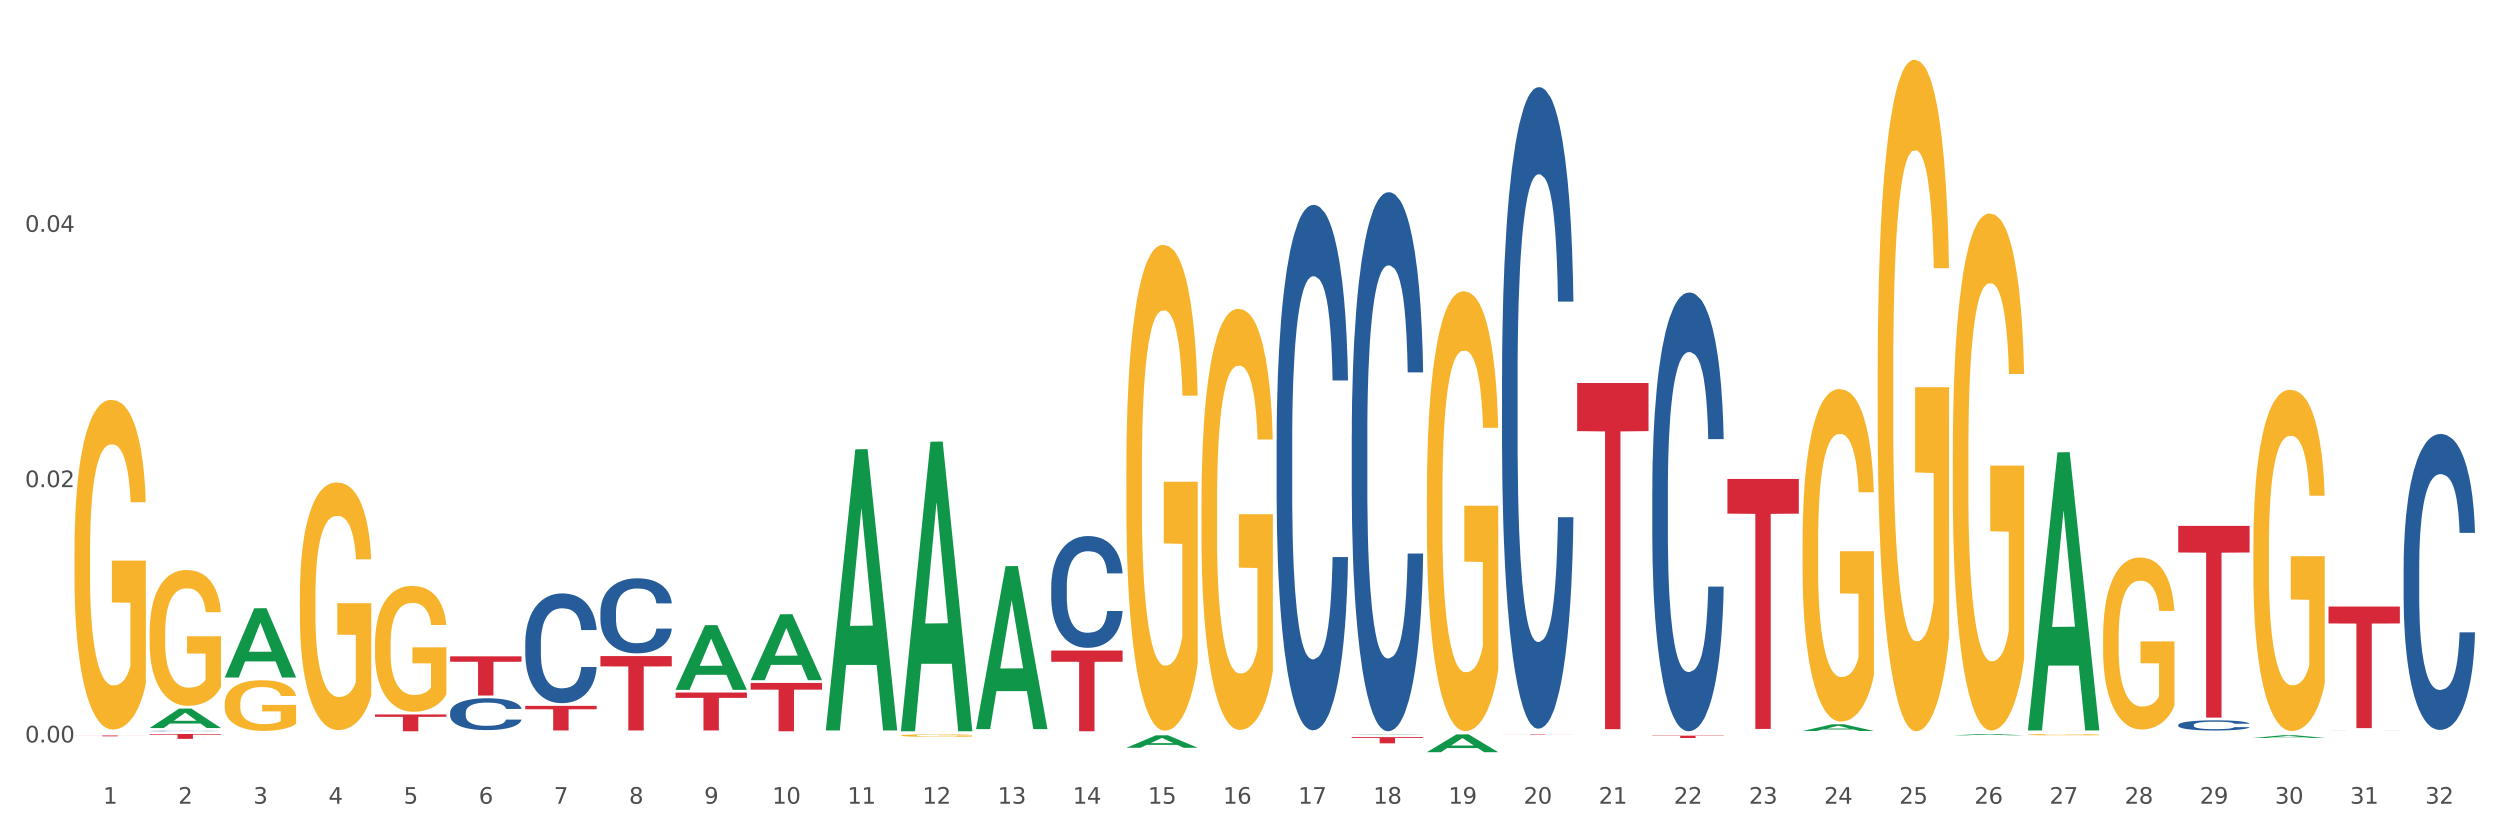 <?xml version="1.0" encoding="utf-8" standalone="no"?>
<!DOCTYPE svg PUBLIC "-//W3C//DTD SVG 1.1//EN"
  "http://www.w3.org/Graphics/SVG/1.1/DTD/svg11.dtd">
<svg xmlns:xlink="http://www.w3.org/1999/xlink" width="1080pt" height="360pt" viewBox="0 0 1080 360" xmlns="http://www.w3.org/2000/svg" version="1.1">
 <rect x="0" y="0" width="1080" height="360" fill="#333333" stroke="none"/>
 <defs>
  <style type="text/css">*{stroke-linejoin: round; stroke-linecap: butt}</style>
 </defs>
 <g id="figure_1">
  <g id="patch_1">
   <path d="M 0 360 
L 1080 360 
L 1080 0 
L 0 0 
z
" style="fill: #ffffff; stroke: #ffffff; stroke-linejoin: miter"/>
  </g>
  <g id="axes_1">
   <g id="matplotlib.axis_1">
    <g id="xtick_1">
     <g id="text_1">
      <!-- 1 -->
      <g style="fill: #4d4d4d" transform="translate(44.538 347.204) scale(0.096 -0.096)">
       <defs>
        <path id="DejaVuSans-31" d="M 794 531 
L 1825 531 
L 1825 4091 
L 703 3866 
L 703 4441 
L 1819 4666 
L 2450 4666 
L 2450 531 
L 3481 531 
L 3481 0 
L 794 0 
L 794 531 
z
" transform="scale(0.016)"/>
       </defs>
       <use xlink:href="#DejaVuSans-31"/>
      </g>
     </g>
    </g>
    <g id="xtick_2">
     <g id="text_2">
      <!-- 2 -->
      <g style="fill: #4d4d4d" transform="translate(76.996 347.204) scale(0.096 -0.096)">
       <defs>
        <path id="DejaVuSans-32" d="M 1228 531 
L 3431 531 
L 3431 0 
L 469 0 
L 469 531 
Q 828 903 1448 1529 
Q 2069 2156 2228 2338 
Q 2531 2678 2651 2914 
Q 2772 3150 2772 3378 
Q 2772 3750 2511 3984 
Q 2250 4219 1831 4219 
Q 1534 4219 1204 4116 
Q 875 4013 500 3803 
L 500 4441 
Q 881 4594 1212 4672 
Q 1544 4750 1819 4750 
Q 2544 4750 2975 4387 
Q 3406 4025 3406 3419 
Q 3406 3131 3298 2873 
Q 3191 2616 2906 2266 
Q 2828 2175 2409 1742 
Q 1991 1309 1228 531 
z
" transform="scale(0.016)"/>
       </defs>
       <use xlink:href="#DejaVuSans-32"/>
      </g>
     </g>
    </g>
    <g id="xtick_3">
     <g id="text_3">
      <!-- 3 -->
      <g style="fill: #4d4d4d" transform="translate(109.454 347.204) scale(0.096 -0.096)">
       <defs>
        <path id="DejaVuSans-33" d="M 2597 2516 
Q 3050 2419 3304 2112 
Q 3559 1806 3559 1356 
Q 3559 666 3084 287 
Q 2609 -91 1734 -91 
Q 1441 -91 1130 -33 
Q 819 25 488 141 
L 488 750 
Q 750 597 1062 519 
Q 1375 441 1716 441 
Q 2309 441 2620 675 
Q 2931 909 2931 1356 
Q 2931 1769 2642 2001 
Q 2353 2234 1838 2234 
L 1294 2234 
L 1294 2753 
L 1863 2753 
Q 2328 2753 2575 2939 
Q 2822 3125 2822 3475 
Q 2822 3834 2567 4026 
Q 2313 4219 1838 4219 
Q 1578 4219 1281 4162 
Q 984 4106 628 3988 
L 628 4550 
Q 988 4650 1302 4700 
Q 1616 4750 1894 4750 
Q 2613 4750 3031 4423 
Q 3450 4097 3450 3541 
Q 3450 3153 3228 2886 
Q 3006 2619 2597 2516 
z
" transform="scale(0.016)"/>
       </defs>
       <use xlink:href="#DejaVuSans-33"/>
      </g>
     </g>
    </g>
    <g id="xtick_4">
     <g id="text_4">
      <!-- 4 -->
      <g style="fill: #4d4d4d" transform="translate(141.912 347.204) scale(0.096 -0.096)">
       <defs>
        <path id="DejaVuSans-34" d="M 2419 4116 
L 825 1625 
L 2419 1625 
L 2419 4116 
z
M 2253 4666 
L 3047 4666 
L 3047 1625 
L 3713 1625 
L 3713 1100 
L 3047 1100 
L 3047 0 
L 2419 0 
L 2419 1100 
L 313 1100 
L 313 1709 
L 2253 4666 
z
" transform="scale(0.016)"/>
       </defs>
       <use xlink:href="#DejaVuSans-34"/>
      </g>
     </g>
    </g>
    <g id="xtick_5">
     <g id="text_5">
      <!-- 5 -->
      <g style="fill: #4d4d4d" transform="translate(174.369 347.204) scale(0.096 -0.096)">
       <defs>
        <path id="DejaVuSans-35" d="M 691 4666 
L 3169 4666 
L 3169 4134 
L 1269 4134 
L 1269 2991 
Q 1406 3038 1543 3061 
Q 1681 3084 1819 3084 
Q 2600 3084 3056 2656 
Q 3513 2228 3513 1497 
Q 3513 744 3044 326 
Q 2575 -91 1722 -91 
Q 1428 -91 1123 -41 
Q 819 9 494 109 
L 494 744 
Q 775 591 1075 516 
Q 1375 441 1709 441 
Q 2250 441 2565 725 
Q 2881 1009 2881 1497 
Q 2881 1984 2565 2268 
Q 2250 2553 1709 2553 
Q 1456 2553 1204 2497 
Q 953 2441 691 2322 
L 691 4666 
z
" transform="scale(0.016)"/>
       </defs>
       <use xlink:href="#DejaVuSans-35"/>
      </g>
     </g>
    </g>
    <g id="xtick_6">
     <g id="text_6">
      <!-- 6 -->
      <g style="fill: #4d4d4d" transform="translate(206.827 347.204) scale(0.096 -0.096)">
       <defs>
        <path id="DejaVuSans-36" d="M 2113 2584 
Q 1688 2584 1439 2293 
Q 1191 2003 1191 1497 
Q 1191 994 1439 701 
Q 1688 409 2113 409 
Q 2538 409 2786 701 
Q 3034 994 3034 1497 
Q 3034 2003 2786 2293 
Q 2538 2584 2113 2584 
z
M 3366 4563 
L 3366 3988 
Q 3128 4100 2886 4159 
Q 2644 4219 2406 4219 
Q 1781 4219 1451 3797 
Q 1122 3375 1075 2522 
Q 1259 2794 1537 2939 
Q 1816 3084 2150 3084 
Q 2853 3084 3261 2657 
Q 3669 2231 3669 1497 
Q 3669 778 3244 343 
Q 2819 -91 2113 -91 
Q 1303 -91 875 529 
Q 447 1150 447 2328 
Q 447 3434 972 4092 
Q 1497 4750 2381 4750 
Q 2619 4750 2861 4703 
Q 3103 4656 3366 4563 
z
" transform="scale(0.016)"/>
       </defs>
       <use xlink:href="#DejaVuSans-36"/>
      </g>
     </g>
    </g>
    <g id="xtick_7">
     <g id="text_7">
      <!-- 7 -->
      <g style="fill: #4d4d4d" transform="translate(239.285 347.204) scale(0.096 -0.096)">
       <defs>
        <path id="DejaVuSans-37" d="M 525 4666 
L 3525 4666 
L 3525 4397 
L 1831 0 
L 1172 0 
L 2766 4134 
L 525 4134 
L 525 4666 
z
" transform="scale(0.016)"/>
       </defs>
       <use xlink:href="#DejaVuSans-37"/>
      </g>
     </g>
    </g>
    <g id="xtick_8">
     <g id="text_8">
      <!-- 8 -->
      <g style="fill: #4d4d4d" transform="translate(271.743 347.204) scale(0.096 -0.096)">
       <defs>
        <path id="DejaVuSans-38" d="M 2034 2216 
Q 1584 2216 1326 1975 
Q 1069 1734 1069 1313 
Q 1069 891 1326 650 
Q 1584 409 2034 409 
Q 2484 409 2743 651 
Q 3003 894 3003 1313 
Q 3003 1734 2745 1975 
Q 2488 2216 2034 2216 
z
M 1403 2484 
Q 997 2584 770 2862 
Q 544 3141 544 3541 
Q 544 4100 942 4425 
Q 1341 4750 2034 4750 
Q 2731 4750 3128 4425 
Q 3525 4100 3525 3541 
Q 3525 3141 3298 2862 
Q 3072 2584 2669 2484 
Q 3125 2378 3379 2068 
Q 3634 1759 3634 1313 
Q 3634 634 3220 271 
Q 2806 -91 2034 -91 
Q 1263 -91 848 271 
Q 434 634 434 1313 
Q 434 1759 690 2068 
Q 947 2378 1403 2484 
z
M 1172 3481 
Q 1172 3119 1398 2916 
Q 1625 2713 2034 2713 
Q 2441 2713 2670 2916 
Q 2900 3119 2900 3481 
Q 2900 3844 2670 4047 
Q 2441 4250 2034 4250 
Q 1625 4250 1398 4047 
Q 1172 3844 1172 3481 
z
" transform="scale(0.016)"/>
       </defs>
       <use xlink:href="#DejaVuSans-38"/>
      </g>
     </g>
    </g>
    <g id="xtick_9">
     <g id="text_9">
      <!-- 9 -->
      <g style="fill: #4d4d4d" transform="translate(304.2 347.204) scale(0.096 -0.096)">
       <defs>
        <path id="DejaVuSans-39" d="M 703 97 
L 703 672 
Q 941 559 1184 500 
Q 1428 441 1663 441 
Q 2288 441 2617 861 
Q 2947 1281 2994 2138 
Q 2813 1869 2534 1725 
Q 2256 1581 1919 1581 
Q 1219 1581 811 2004 
Q 403 2428 403 3163 
Q 403 3881 828 4315 
Q 1253 4750 1959 4750 
Q 2769 4750 3195 4129 
Q 3622 3509 3622 2328 
Q 3622 1225 3098 567 
Q 2575 -91 1691 -91 
Q 1453 -91 1209 -44 
Q 966 3 703 97 
z
M 1959 2075 
Q 2384 2075 2632 2365 
Q 2881 2656 2881 3163 
Q 2881 3666 2632 3958 
Q 2384 4250 1959 4250 
Q 1534 4250 1286 3958 
Q 1038 3666 1038 3163 
Q 1038 2656 1286 2365 
Q 1534 2075 1959 2075 
z
" transform="scale(0.016)"/>
       </defs>
       <use xlink:href="#DejaVuSans-39"/>
      </g>
     </g>
    </g>
    <g id="xtick_10">
     <g id="text_10">
      <!-- 10 -->
      <g style="fill: #4d4d4d" transform="translate(333.604 347.204) scale(0.096 -0.096)">
       <defs>
        <path id="DejaVuSans-30" d="M 2034 4250 
Q 1547 4250 1301 3770 
Q 1056 3291 1056 2328 
Q 1056 1369 1301 889 
Q 1547 409 2034 409 
Q 2525 409 2770 889 
Q 3016 1369 3016 2328 
Q 3016 3291 2770 3770 
Q 2525 4250 2034 4250 
z
M 2034 4750 
Q 2819 4750 3233 4129 
Q 3647 3509 3647 2328 
Q 3647 1150 3233 529 
Q 2819 -91 2034 -91 
Q 1250 -91 836 529 
Q 422 1150 422 2328 
Q 422 3509 836 4129 
Q 1250 4750 2034 4750 
z
" transform="scale(0.016)"/>
       </defs>
       <use xlink:href="#DejaVuSans-31"/>
       <use xlink:href="#DejaVuSans-30" transform="translate(63.623 0)"/>
      </g>
     </g>
    </g>
    <g id="xtick_11">
     <g id="text_11">
      <!-- 11 -->
      <g style="fill: #4d4d4d" transform="translate(366.062 347.204) scale(0.096 -0.096)">
       <use xlink:href="#DejaVuSans-31"/>
       <use xlink:href="#DejaVuSans-31" transform="translate(63.623 0)"/>
      </g>
     </g>
    </g>
    <g id="xtick_12">
     <g id="text_12">
      <!-- 12 -->
      <g style="fill: #4d4d4d" transform="translate(398.52 347.204) scale(0.096 -0.096)">
       <use xlink:href="#DejaVuSans-31"/>
       <use xlink:href="#DejaVuSans-32" transform="translate(63.623 0)"/>
      </g>
     </g>
    </g>
    <g id="xtick_13">
     <g id="text_13">
      <!-- 13 -->
      <g style="fill: #4d4d4d" transform="translate(430.977 347.204) scale(0.096 -0.096)">
       <use xlink:href="#DejaVuSans-31"/>
       <use xlink:href="#DejaVuSans-33" transform="translate(63.623 0)"/>
      </g>
     </g>
    </g>
    <g id="xtick_14">
     <g id="text_14">
      <!-- 14 -->
      <g style="fill: #4d4d4d" transform="translate(463.435 347.204) scale(0.096 -0.096)">
       <use xlink:href="#DejaVuSans-31"/>
       <use xlink:href="#DejaVuSans-34" transform="translate(63.623 0)"/>
      </g>
     </g>
    </g>
    <g id="xtick_15">
     <g id="text_15">
      <!-- 15 -->
      <g style="fill: #4d4d4d" transform="translate(495.893 347.204) scale(0.096 -0.096)">
       <use xlink:href="#DejaVuSans-31"/>
       <use xlink:href="#DejaVuSans-35" transform="translate(63.623 0)"/>
      </g>
     </g>
    </g>
    <g id="xtick_16">
     <g id="text_16">
      <!-- 16 -->
      <g style="fill: #4d4d4d" transform="translate(528.351 347.204) scale(0.096 -0.096)">
       <use xlink:href="#DejaVuSans-31"/>
       <use xlink:href="#DejaVuSans-36" transform="translate(63.623 0)"/>
      </g>
     </g>
    </g>
    <g id="xtick_17">
     <g id="text_17">
      <!-- 17 -->
      <g style="fill: #4d4d4d" transform="translate(560.808 347.204) scale(0.096 -0.096)">
       <use xlink:href="#DejaVuSans-31"/>
       <use xlink:href="#DejaVuSans-37" transform="translate(63.623 0)"/>
      </g>
     </g>
    </g>
    <g id="xtick_18">
     <g id="text_18">
      <!-- 18 -->
      <g style="fill: #4d4d4d" transform="translate(593.266 347.204) scale(0.096 -0.096)">
       <use xlink:href="#DejaVuSans-31"/>
       <use xlink:href="#DejaVuSans-38" transform="translate(63.623 0)"/>
      </g>
     </g>
    </g>
    <g id="xtick_19">
     <g id="text_19">
      <!-- 19 -->
      <g style="fill: #4d4d4d" transform="translate(625.724 347.204) scale(0.096 -0.096)">
       <use xlink:href="#DejaVuSans-31"/>
       <use xlink:href="#DejaVuSans-39" transform="translate(63.623 0)"/>
      </g>
     </g>
    </g>
    <g id="xtick_20">
     <g id="text_20">
      <!-- 20 -->
      <g style="fill: #4d4d4d" transform="translate(658.182 347.204) scale(0.096 -0.096)">
       <use xlink:href="#DejaVuSans-32"/>
       <use xlink:href="#DejaVuSans-30" transform="translate(63.623 0)"/>
      </g>
     </g>
    </g>
    <g id="xtick_21">
     <g id="text_21">
      <!-- 21 -->
      <g style="fill: #4d4d4d" transform="translate(690.639 347.204) scale(0.096 -0.096)">
       <use xlink:href="#DejaVuSans-32"/>
       <use xlink:href="#DejaVuSans-31" transform="translate(63.623 0)"/>
      </g>
     </g>
    </g>
    <g id="xtick_22">
     <g id="text_22">
      <!-- 22 -->
      <g style="fill: #4d4d4d" transform="translate(723.097 347.204) scale(0.096 -0.096)">
       <use xlink:href="#DejaVuSans-32"/>
       <use xlink:href="#DejaVuSans-32" transform="translate(63.623 0)"/>
      </g>
     </g>
    </g>
    <g id="xtick_23">
     <g id="text_23">
      <!-- 23 -->
      <g style="fill: #4d4d4d" transform="translate(755.555 347.204) scale(0.096 -0.096)">
       <use xlink:href="#DejaVuSans-32"/>
       <use xlink:href="#DejaVuSans-33" transform="translate(63.623 0)"/>
      </g>
     </g>
    </g>
    <g id="xtick_24">
     <g id="text_24">
      <!-- 24 -->
      <g style="fill: #4d4d4d" transform="translate(788.013 347.204) scale(0.096 -0.096)">
       <use xlink:href="#DejaVuSans-32"/>
       <use xlink:href="#DejaVuSans-34" transform="translate(63.623 0)"/>
      </g>
     </g>
    </g>
    <g id="xtick_25">
     <g id="text_25">
      <!-- 25 -->
      <g style="fill: #4d4d4d" transform="translate(820.47 347.204) scale(0.096 -0.096)">
       <use xlink:href="#DejaVuSans-32"/>
       <use xlink:href="#DejaVuSans-35" transform="translate(63.623 0)"/>
      </g>
     </g>
    </g>
    <g id="xtick_26">
     <g id="text_26">
      <!-- 26 -->
      <g style="fill: #4d4d4d" transform="translate(852.928 347.204) scale(0.096 -0.096)">
       <use xlink:href="#DejaVuSans-32"/>
       <use xlink:href="#DejaVuSans-36" transform="translate(63.623 0)"/>
      </g>
     </g>
    </g>
    <g id="xtick_27">
     <g id="text_27">
      <!-- 27 -->
      <g style="fill: #4d4d4d" transform="translate(885.386 347.204) scale(0.096 -0.096)">
       <use xlink:href="#DejaVuSans-32"/>
       <use xlink:href="#DejaVuSans-37" transform="translate(63.623 0)"/>
      </g>
     </g>
    </g>
    <g id="xtick_28">
     <g id="text_28">
      <!-- 28 -->
      <g style="fill: #4d4d4d" transform="translate(917.844 347.204) scale(0.096 -0.096)">
       <use xlink:href="#DejaVuSans-32"/>
       <use xlink:href="#DejaVuSans-38" transform="translate(63.623 0)"/>
      </g>
     </g>
    </g>
    <g id="xtick_29">
     <g id="text_29">
      <!-- 29 -->
      <g style="fill: #4d4d4d" transform="translate(950.301 347.204) scale(0.096 -0.096)">
       <use xlink:href="#DejaVuSans-32"/>
       <use xlink:href="#DejaVuSans-39" transform="translate(63.623 0)"/>
      </g>
     </g>
    </g>
    <g id="xtick_30">
     <g id="text_30">
      <!-- 30 -->
      <g style="fill: #4d4d4d" transform="translate(982.759 347.204) scale(0.096 -0.096)">
       <use xlink:href="#DejaVuSans-33"/>
       <use xlink:href="#DejaVuSans-30" transform="translate(63.623 0)"/>
      </g>
     </g>
    </g>
    <g id="xtick_31">
     <g id="text_31">
      <!-- 31 -->
      <g style="fill: #4d4d4d" transform="translate(1015.217 347.204) scale(0.096 -0.096)">
       <use xlink:href="#DejaVuSans-33"/>
       <use xlink:href="#DejaVuSans-31" transform="translate(63.623 0)"/>
      </g>
     </g>
    </g>
    <g id="xtick_32">
     <g id="text_32">
      <!-- 32 -->
      <g style="fill: #4d4d4d" transform="translate(1047.675 347.204) scale(0.096 -0.096)">
       <use xlink:href="#DejaVuSans-33"/>
       <use xlink:href="#DejaVuSans-32" transform="translate(63.623 0)"/>
      </g>
     </g>
    </g>
    <g id="xtick_33"/>
    <g id="xtick_34"/>
    <g id="xtick_35"/>
    <g id="xtick_36"/>
    <g id="xtick_37"/>
    <g id="xtick_38"/>
    <g id="xtick_39"/>
    <g id="xtick_40"/>
    <g id="xtick_41"/>
    <g id="xtick_42"/>
    <g id="xtick_43"/>
    <g id="xtick_44"/>
    <g id="xtick_45"/>
    <g id="xtick_46"/>
    <g id="xtick_47"/>
    <g id="xtick_48"/>
    <g id="xtick_49"/>
    <g id="xtick_50"/>
    <g id="xtick_51"/>
    <g id="xtick_52"/>
    <g id="xtick_53"/>
    <g id="xtick_54"/>
    <g id="xtick_55"/>
    <g id="xtick_56"/>
    <g id="xtick_57"/>
    <g id="xtick_58"/>
    <g id="xtick_59"/>
    <g id="xtick_60"/>
    <g id="xtick_61"/>
    <g id="xtick_62"/>
    <g id="xtick_63"/>
   </g>
   <g id="matplotlib.axis_2">
    <g id="ytick_1">
     <g id="text_33">
      <!-- 0.00 -->
      <g style="fill: #4d4d4d" transform="translate(10.8 320.731) scale(0.096 -0.096)">
       <defs>
        <path id="DejaVuSans-2e" d="M 684 794 
L 1344 794 
L 1344 0 
L 684 0 
L 684 794 
z
" transform="scale(0.016)"/>
       </defs>
       <use xlink:href="#DejaVuSans-30"/>
       <use xlink:href="#DejaVuSans-2e" transform="translate(63.623 0)"/>
       <use xlink:href="#DejaVuSans-30" transform="translate(95.41 0)"/>
       <use xlink:href="#DejaVuSans-30" transform="translate(159.033 0)"/>
      </g>
     </g>
    </g>
    <g id="ytick_2">
     <g id="text_34">
      <!-- 0.02 -->
      <g style="fill: #4d4d4d" transform="translate(10.8 210.443) scale(0.096 -0.096)">
       <use xlink:href="#DejaVuSans-30"/>
       <use xlink:href="#DejaVuSans-2e" transform="translate(63.623 0)"/>
       <use xlink:href="#DejaVuSans-30" transform="translate(95.41 0)"/>
       <use xlink:href="#DejaVuSans-32" transform="translate(159.033 0)"/>
      </g>
     </g>
    </g>
    <g id="ytick_3">
     <g id="text_35">
      <!-- 0.04 -->
      <g style="fill: #4d4d4d" transform="translate(10.8 100.154) scale(0.096 -0.096)">
       <use xlink:href="#DejaVuSans-30"/>
       <use xlink:href="#DejaVuSans-2e" transform="translate(63.623 0)"/>
       <use xlink:href="#DejaVuSans-30" transform="translate(95.41 0)"/>
       <use xlink:href="#DejaVuSans-34" transform="translate(159.033 0)"/>
      </g>
     </g>
    </g>
    <g id="ytick_4"/>
    <g id="ytick_5"/>
    <g id="ytick_6"/>
   </g>
   <g id="PolyCollection_1">
    <path d="M 64.633 314.508 
L 64.665 314.5 
L 77.38 306.104 
L 82.657 306.096 
L 95.468 314.524 
L 89.364 314.524 
L 86.599 312.561 
L 73.47 312.561 
L 73.375 312.593 
L 70.704 314.524 
L 64.633 314.524 
L 64.633 314.508 
L 75.123 311.39 
L 84.946 311.382 
L 80.082 307.892 
L 80.018 307.876 
L 79.955 307.9 
L 75.091 311.382 
L 75.123 311.39 
L 64.633 314.508 
z
" clip-path="url(#pf9c63a9bc6)" style="fill: #109648"/>
    <path d="M 226.921 277.656 
L 226.958 277.612 
L 226.958 276.4 
L 227.067 274.754 
L 227.468 271.723 
L 227.978 269.428 
L 228.853 266.744 
L 229.327 265.618 
L 229.947 264.362 
L 231.222 262.327 
L 232.68 260.595 
L 233.701 259.642 
L 234.466 259.036 
L 236.179 257.953 
L 237.163 257.477 
L 238.184 257.087 
L 239.059 256.827 
L 240.517 256.524 
L 241.683 256.394 
L 243.031 256.351 
L 244.161 256.394 
L 245.656 256.568 
L 247.843 257.087 
L 248.681 257.39 
L 249.811 257.91 
L 250.977 258.603 
L 251.925 259.296 
L 253.018 260.292 
L 254.148 261.591 
L 255.241 263.236 
L 256.007 264.752 
L 256.626 266.354 
L 257.173 268.302 
L 257.574 270.424 
L 257.756 272.2 
L 251.086 272.2 
L 250.904 270.597 
L 250.54 268.865 
L 250.175 267.696 
L 249.774 266.744 
L 249.155 265.661 
L 248.608 264.968 
L 247.697 264.145 
L 246.858 263.626 
L 246.166 263.323 
L 245.328 263.063 
L 243.542 262.803 
L 242.266 262.803 
L 241.464 262.89 
L 240.48 263.106 
L 239.642 263.409 
L 238.658 263.929 
L 237.892 264.492 
L 237.127 265.228 
L 236.689 265.748 
L 236.033 266.7 
L 235.596 267.48 
L 235.013 268.822 
L 234.685 269.775 
L 234.102 272.243 
L 233.847 274.061 
L 233.737 275.317 
L 233.664 276.703 
L 233.664 283.458 
L 233.883 286.489 
L 234.065 287.788 
L 234.357 289.26 
L 234.904 291.166 
L 235.705 293.028 
L 236.544 294.37 
L 237.236 295.193 
L 237.892 295.799 
L 238.548 296.275 
L 239.35 296.708 
L 240.006 296.968 
L 240.99 297.228 
L 242.157 297.358 
L 243.068 297.358 
L 244.927 297.141 
L 245.765 296.925 
L 246.567 296.622 
L 247.442 296.145 
L 248.134 295.626 
L 248.535 295.236 
L 249.191 294.413 
L 249.701 293.547 
L 250.139 292.551 
L 250.43 291.685 
L 250.758 290.386 
L 251.013 288.914 
L 251.086 288.134 
L 257.756 288.134 
L 257.611 289.693 
L 257.355 291.209 
L 256.845 293.244 
L 256.444 294.413 
L 255.825 295.842 
L 255.169 297.055 
L 254.257 298.397 
L 253.419 299.393 
L 252.544 300.259 
L 251.597 301.038 
L 249.884 302.121 
L 249.264 302.424 
L 247.952 302.944 
L 246.931 303.247 
L 245.437 303.55 
L 243.906 303.723 
L 242.302 303.766 
L 240.881 303.68 
L 239.314 303.42 
L 238.33 303.16 
L 237.236 302.77 
L 235.961 302.164 
L 234.758 301.428 
L 233.628 300.562 
L 232.571 299.566 
L 231.587 298.44 
L 230.311 296.578 
L 229.363 294.76 
L 228.671 293.071 
L 228.197 291.642 
L 227.723 289.823 
L 227.468 288.567 
L 227.067 285.536 
L 226.921 282.722 
L 226.921 277.656 
z
" clip-path="url(#pf9c63a9bc6)" style="fill: #255c99"/>
    <path d="M 194.464 307.831 
L 194.5 307.818 
L 194.5 307.466 
L 194.61 306.989 
L 195.01 306.11 
L 195.521 305.444 
L 196.395 304.665 
L 196.869 304.338 
L 197.489 303.974 
L 198.765 303.383 
L 200.222 302.881 
L 201.243 302.604 
L 202.008 302.428 
L 203.721 302.114 
L 204.706 301.976 
L 205.726 301.863 
L 206.601 301.788 
L 208.059 301.7 
L 209.225 301.662 
L 210.574 301.649 
L 211.704 301.662 
L 213.198 301.712 
L 215.385 301.863 
L 216.223 301.951 
L 217.353 302.102 
L 218.519 302.303 
L 219.467 302.504 
L 220.56 302.793 
L 221.69 303.17 
L 222.784 303.647 
L 223.549 304.087 
L 224.169 304.552 
L 224.715 305.117 
L 225.116 305.733 
L 225.299 306.248 
L 218.629 306.248 
L 218.446 305.783 
L 218.082 305.28 
L 217.717 304.941 
L 217.317 304.665 
L 216.697 304.351 
L 216.15 304.15 
L 215.239 303.911 
L 214.401 303.76 
L 213.708 303.672 
L 212.87 303.597 
L 211.084 303.521 
L 209.808 303.521 
L 209.006 303.547 
L 208.022 303.609 
L 207.184 303.697 
L 206.2 303.848 
L 205.435 304.011 
L 204.669 304.225 
L 204.232 304.376 
L 203.576 304.652 
L 203.138 304.878 
L 202.555 305.268 
L 202.227 305.544 
L 201.644 306.26 
L 201.389 306.788 
L 201.279 307.152 
L 201.207 307.554 
L 201.207 309.514 
L 201.425 310.394 
L 201.608 310.771 
L 201.899 311.198 
L 202.446 311.751 
L 203.248 312.291 
L 204.086 312.68 
L 204.778 312.919 
L 205.435 313.095 
L 206.091 313.233 
L 206.892 313.359 
L 207.549 313.434 
L 208.533 313.51 
L 209.699 313.547 
L 210.61 313.547 
L 212.469 313.484 
L 213.307 313.422 
L 214.109 313.334 
L 214.984 313.195 
L 215.676 313.045 
L 216.077 312.932 
L 216.733 312.693 
L 217.244 312.442 
L 217.681 312.153 
L 217.973 311.901 
L 218.301 311.524 
L 218.556 311.097 
L 218.629 310.871 
L 225.299 310.871 
L 225.153 311.323 
L 224.898 311.763 
L 224.387 312.354 
L 223.986 312.693 
L 223.367 313.107 
L 222.711 313.459 
L 221.8 313.849 
L 220.961 314.138 
L 220.087 314.389 
L 219.139 314.615 
L 217.426 314.929 
L 216.806 315.017 
L 215.494 315.168 
L 214.474 315.256 
L 212.979 315.344 
L 211.448 315.394 
L 209.845 315.407 
L 208.423 315.381 
L 206.856 315.306 
L 205.872 315.231 
L 204.778 315.118 
L 203.503 314.942 
L 202.3 314.728 
L 201.17 314.477 
L 200.113 314.188 
L 199.129 313.861 
L 197.853 313.321 
L 196.906 312.793 
L 196.213 312.303 
L 195.739 311.889 
L 195.266 311.361 
L 195.01 310.997 
L 194.61 310.117 
L 194.464 309.301 
L 194.464 307.831 
z
" clip-path="url(#pf9c63a9bc6)" style="fill: #255c99"/>
    <path d="M 64.633 315.792 
L 64.669 315.792 
L 64.669 315.786 
L 64.779 315.778 
L 65.179 315.764 
L 65.69 315.753 
L 66.564 315.74 
L 67.038 315.734 
L 67.658 315.728 
L 68.934 315.718 
L 70.392 315.71 
L 71.412 315.705 
L 72.177 315.702 
L 73.89 315.697 
L 74.875 315.695 
L 75.895 315.693 
L 76.77 315.692 
L 78.228 315.69 
L 79.394 315.69 
L 80.743 315.689 
L 81.873 315.69 
L 83.367 315.69 
L 85.554 315.693 
L 86.392 315.694 
L 87.522 315.697 
L 88.688 315.7 
L 89.636 315.704 
L 90.729 315.708 
L 91.859 315.715 
L 92.953 315.723 
L 93.718 315.73 
L 94.338 315.738 
L 94.884 315.747 
L 95.285 315.757 
L 95.468 315.766 
L 88.798 315.766 
L 88.615 315.758 
L 88.251 315.75 
L 87.886 315.744 
L 87.486 315.74 
L 86.866 315.734 
L 86.319 315.731 
L 85.408 315.727 
L 84.57 315.725 
L 83.877 315.723 
L 83.039 315.722 
L 81.253 315.721 
L 79.977 315.721 
L 79.175 315.721 
L 78.191 315.722 
L 77.353 315.724 
L 76.369 315.726 
L 75.604 315.729 
L 74.838 315.732 
L 74.401 315.735 
L 73.745 315.739 
L 73.307 315.743 
L 72.724 315.75 
L 72.396 315.754 
L 71.813 315.766 
L 71.558 315.775 
L 71.448 315.781 
L 71.376 315.788 
L 71.376 315.82 
L 71.594 315.835 
L 71.777 315.841 
L 72.068 315.848 
L 72.615 315.857 
L 73.417 315.866 
L 74.255 315.873 
L 74.947 315.877 
L 75.604 315.88 
L 76.26 315.882 
L 77.061 315.884 
L 77.718 315.885 
L 78.702 315.887 
L 79.868 315.887 
L 80.779 315.887 
L 82.638 315.886 
L 83.476 315.885 
L 84.278 315.884 
L 85.153 315.882 
L 85.845 315.879 
L 86.246 315.877 
L 86.902 315.873 
L 87.413 315.869 
L 87.85 315.864 
L 88.142 315.86 
L 88.47 315.854 
L 88.725 315.847 
L 88.798 315.843 
L 95.468 315.843 
L 95.322 315.85 
L 95.067 315.858 
L 94.556 315.868 
L 94.155 315.873 
L 93.536 315.88 
L 92.88 315.886 
L 91.969 315.892 
L 91.13 315.897 
L 90.256 315.901 
L 89.308 315.905 
L 87.595 315.91 
L 86.975 315.912 
L 85.663 315.914 
L 84.643 315.916 
L 83.148 315.917 
L 81.617 315.918 
L 80.014 315.918 
L 78.592 315.918 
L 77.025 315.917 
L 76.041 315.915 
L 74.947 315.913 
L 73.672 315.911 
L 72.469 315.907 
L 71.339 315.903 
L 70.282 315.898 
L 69.298 315.893 
L 68.022 315.884 
L 67.075 315.875 
L 66.382 315.867 
L 65.908 315.86 
L 65.435 315.851 
L 65.179 315.845 
L 64.779 315.83 
L 64.633 315.817 
L 64.633 315.792 
z
" clip-path="url(#pf9c63a9bc6)" style="fill: #255c99"/>
    <path d="M 32.175 317.712 
L 63.01 317.712 
L 63.01 317.764 
L 50.881 317.764 
L 50.881 318.082 
L 44.231 318.082 
L 44.231 317.764 
L 32.175 317.764 
L 32.175 317.713 
L 32.175 317.712 
z
" clip-path="url(#pf9c63a9bc6)" style="fill: #d62839"/>
    <path d="M 64.633 317.084 
L 95.468 317.084 
L 95.468 317.375 
L 83.338 317.377 
L 83.338 319.18 
L 76.689 319.18 
L 76.689 317.377 
L 64.633 317.375 
L 64.633 317.086 
L 64.633 317.084 
z
" clip-path="url(#pf9c63a9bc6)" style="fill: #d62839"/>
    <path d="M 162.006 308.661 
L 192.841 308.661 
L 192.841 309.67 
L 180.711 309.677 
L 180.711 315.918 
L 174.062 315.918 
L 174.062 309.677 
L 162.006 309.67 
L 162.006 308.668 
L 162.006 308.661 
z
" clip-path="url(#pf9c63a9bc6)" style="fill: #d62839"/>
    <path d="M 194.464 283.524 
L 225.299 283.524 
L 225.299 285.881 
L 213.169 285.897 
L 213.169 300.484 
L 206.52 300.484 
L 206.52 285.897 
L 194.464 285.881 
L 194.464 283.54 
L 194.464 283.524 
z
" clip-path="url(#pf9c63a9bc6)" style="fill: #d62839"/>
    <path d="M 226.921 304.932 
L 257.756 304.932 
L 257.756 306.41 
L 245.627 306.42 
L 245.627 315.573 
L 238.978 315.573 
L 238.978 306.42 
L 226.921 306.41 
L 226.921 304.942 
L 226.921 304.932 
z
" clip-path="url(#pf9c63a9bc6)" style="fill: #d62839"/>
    <path d="M 259.379 283.418 
L 290.214 283.418 
L 290.214 287.886 
L 278.085 287.916 
L 278.085 315.569 
L 271.436 315.569 
L 271.436 287.916 
L 259.379 287.886 
L 259.379 283.449 
L 259.379 283.418 
z
" clip-path="url(#pf9c63a9bc6)" style="fill: #d62839"/>
    <path d="M 291.837 299.189 
L 322.672 299.189 
L 322.672 301.466 
L 310.542 301.481 
L 310.542 315.574 
L 303.893 315.574 
L 303.893 301.481 
L 291.837 301.466 
L 291.837 299.204 
L 291.837 299.189 
z
" clip-path="url(#pf9c63a9bc6)" style="fill: #d62839"/>
    <path d="M 324.295 295.025 
L 355.13 295.025 
L 355.13 297.928 
L 343 297.948 
L 343 315.918 
L 336.351 315.918 
L 336.351 297.948 
L 324.295 297.928 
L 324.295 295.044 
L 324.295 295.025 
z
" clip-path="url(#pf9c63a9bc6)" style="fill: #d62839"/>
    <path d="M 454.126 281.035 
L 484.961 281.035 
L 484.961 285.882 
L 472.831 285.915 
L 472.831 315.918 
L 466.182 315.918 
L 466.182 285.915 
L 454.126 285.882 
L 454.126 281.067 
L 454.126 281.035 
z
" clip-path="url(#pf9c63a9bc6)" style="fill: #d62839"/>
    <path d="M 583.957 318.441 
L 614.792 318.441 
L 614.792 318.815 
L 602.662 318.817 
L 602.662 321.132 
L 596.013 321.132 
L 596.013 318.817 
L 583.957 318.815 
L 583.957 318.443 
L 583.957 318.441 
z
" clip-path="url(#pf9c63a9bc6)" style="fill: #d62839"/>
    <path d="M 64.633 273.362 
L 64.669 273.308 
L 64.669 271.379 
L 64.742 269.717 
L 65.106 265.697 
L 65.652 262.374 
L 66.053 260.606 
L 66.453 259.159 
L 66.926 257.712 
L 67.509 256.211 
L 68.564 254.013 
L 69.22 252.888 
L 70.021 251.709 
L 71.477 249.994 
L 72.533 249.029 
L 73.625 248.225 
L 75.409 247.26 
L 76.574 246.831 
L 77.811 246.51 
L 79.304 246.295 
L 80.432 246.242 
L 82.908 246.403 
L 85.019 246.885 
L 86.039 247.26 
L 87.349 247.903 
L 88.041 248.332 
L 89.17 249.19 
L 90.335 250.315 
L 91.135 251.28 
L 92.337 253.102 
L 93.247 254.925 
L 94.084 257.176 
L 94.521 258.73 
L 94.849 260.177 
L 95.14 261.839 
L 95.431 264.465 
L 88.878 264.465 
L 88.624 262.589 
L 88.223 260.82 
L 87.641 259.105 
L 87.131 258.033 
L 86.257 256.693 
L 85.456 255.836 
L 84.619 255.193 
L 83.6 254.657 
L 82.799 254.389 
L 81.67 254.174 
L 79.449 254.228 
L 77.957 254.657 
L 76.938 255.193 
L 76.282 255.675 
L 75.7 256.211 
L 75.045 256.961 
L 74.28 258.087 
L 73.734 259.105 
L 73.188 260.391 
L 72.751 261.678 
L 72.351 263.178 
L 72.023 264.786 
L 71.768 266.448 
L 71.55 268.485 
L 71.368 271.861 
L 71.368 279.204 
L 71.44 280.865 
L 71.622 283.063 
L 71.841 284.724 
L 72.205 286.707 
L 72.533 288.047 
L 73.151 289.977 
L 73.843 291.585 
L 74.389 292.603 
L 74.935 293.461 
L 75.882 294.64 
L 76.938 295.605 
L 77.848 296.194 
L 79.085 296.73 
L 79.923 296.944 
L 80.651 297.052 
L 82.435 297.052 
L 83.709 296.891 
L 85.129 296.516 
L 86.221 296.033 
L 87.131 295.444 
L 88.15 294.479 
L 88.806 293.568 
L 88.806 282.366 
L 80.796 282.313 
L 80.796 274.863 
L 95.468 274.863 
L 95.468 296.73 
L 94.849 297.856 
L 94.157 298.874 
L 93.429 299.785 
L 92.337 300.911 
L 91.026 301.983 
L 89.861 302.733 
L 88.624 303.376 
L 87.167 303.966 
L 85.274 304.502 
L 84.109 304.716 
L 82.653 304.877 
L 80.942 304.93 
L 79.449 304.823 
L 77.993 304.555 
L 76.464 304.073 
L 74.972 303.376 
L 73.843 302.679 
L 72.715 301.822 
L 71.513 300.696 
L 70.567 299.624 
L 69.839 298.66 
L 69.038 297.427 
L 68.164 295.819 
L 67.509 294.372 
L 66.926 292.871 
L 66.307 290.942 
L 65.871 289.28 
L 65.434 287.19 
L 65.179 285.636 
L 64.888 283.224 
L 64.669 279.847 
L 64.633 273.362 
z
" clip-path="url(#pf9c63a9bc6)" style="fill: #f7b32b"/>
    <path d="M 681.33 165.454 
L 712.165 165.454 
L 712.165 186.237 
L 700.035 186.377 
L 700.035 315.005 
L 693.386 315.005 
L 693.386 186.377 
L 681.33 186.237 
L 681.33 165.594 
L 681.33 165.454 
z
" clip-path="url(#pf9c63a9bc6)" style="fill: #d62839"/>
    <path d="M 713.788 317.797 
L 744.623 317.797 
L 744.623 317.94 
L 732.493 317.941 
L 732.493 318.822 
L 725.844 318.822 
L 725.844 317.941 
L 713.788 317.94 
L 713.788 317.798 
L 713.788 317.797 
z
" clip-path="url(#pf9c63a9bc6)" style="fill: #d62839"/>
    <path d="M 746.245 206.885 
L 777.08 206.885 
L 777.08 221.896 
L 764.951 221.997 
L 764.951 314.903 
L 758.302 314.903 
L 758.302 221.997 
L 746.245 221.896 
L 746.245 206.986 
L 746.245 206.885 
z
" clip-path="url(#pf9c63a9bc6)" style="fill: #d62839"/>
    <path d="M 259.379 264.394 
L 259.416 264.364 
L 259.416 263.535 
L 259.525 262.409 
L 259.926 260.336 
L 260.436 258.766 
L 261.311 256.93 
L 261.785 256.16 
L 262.404 255.301 
L 263.68 253.909 
L 265.138 252.724 
L 266.159 252.073 
L 266.924 251.658 
L 268.637 250.918 
L 269.621 250.592 
L 270.642 250.325 
L 271.516 250.148 
L 272.974 249.94 
L 274.141 249.851 
L 275.489 249.822 
L 276.619 249.851 
L 278.113 249.97 
L 280.3 250.325 
L 281.139 250.533 
L 282.268 250.888 
L 283.435 251.362 
L 284.382 251.836 
L 285.476 252.517 
L 286.606 253.406 
L 287.699 254.531 
L 288.465 255.568 
L 289.084 256.664 
L 289.631 257.996 
L 290.032 259.448 
L 290.214 260.662 
L 283.544 260.662 
L 283.362 259.566 
L 282.997 258.381 
L 282.633 257.582 
L 282.232 256.93 
L 281.612 256.19 
L 281.066 255.716 
L 280.154 255.153 
L 279.316 254.798 
L 278.624 254.59 
L 277.785 254.413 
L 275.999 254.235 
L 274.724 254.235 
L 273.922 254.294 
L 272.938 254.442 
L 272.1 254.65 
L 271.115 255.005 
L 270.35 255.39 
L 269.585 255.893 
L 269.147 256.249 
L 268.491 256.9 
L 268.054 257.434 
L 267.471 258.352 
L 267.143 259.003 
L 266.559 260.691 
L 266.304 261.935 
L 266.195 262.794 
L 266.122 263.742 
L 266.122 268.362 
L 266.341 270.436 
L 266.523 271.324 
L 266.815 272.331 
L 267.361 273.634 
L 268.163 274.908 
L 269.001 275.826 
L 269.694 276.389 
L 270.35 276.803 
L 271.006 277.129 
L 271.808 277.425 
L 272.464 277.603 
L 273.448 277.781 
L 274.614 277.87 
L 275.526 277.87 
L 277.384 277.722 
L 278.223 277.574 
L 279.025 277.366 
L 279.899 277.04 
L 280.592 276.685 
L 280.993 276.418 
L 281.649 275.856 
L 282.159 275.263 
L 282.596 274.582 
L 282.888 273.99 
L 283.216 273.101 
L 283.471 272.094 
L 283.544 271.561 
L 290.214 271.561 
L 290.068 272.627 
L 289.813 273.664 
L 289.303 275.056 
L 288.902 275.856 
L 288.282 276.833 
L 287.626 277.662 
L 286.715 278.581 
L 285.877 279.262 
L 285.002 279.854 
L 284.054 280.387 
L 282.341 281.128 
L 281.722 281.335 
L 280.41 281.69 
L 279.389 281.898 
L 277.895 282.105 
L 276.364 282.223 
L 274.76 282.253 
L 273.339 282.194 
L 271.771 282.016 
L 270.787 281.838 
L 269.694 281.572 
L 268.418 281.157 
L 267.216 280.654 
L 266.086 280.061 
L 265.029 279.38 
L 264.045 278.61 
L 262.769 277.337 
L 261.821 276.093 
L 261.129 274.938 
L 260.655 273.96 
L 260.181 272.716 
L 259.926 271.857 
L 259.525 269.784 
L 259.379 267.859 
L 259.379 264.394 
z
" clip-path="url(#pf9c63a9bc6)" style="fill: #255c99"/>
    <path d="M 454.126 253.273 
L 454.162 253.228 
L 454.162 251.993 
L 454.271 250.317 
L 454.672 247.23 
L 455.183 244.892 
L 456.057 242.157 
L 456.531 241.011 
L 457.151 239.732 
L 458.427 237.659 
L 459.884 235.894 
L 460.905 234.924 
L 461.67 234.306 
L 463.383 233.204 
L 464.368 232.718 
L 465.388 232.322 
L 466.263 232.057 
L 467.721 231.748 
L 468.887 231.616 
L 470.236 231.572 
L 471.366 231.616 
L 472.86 231.792 
L 475.047 232.322 
L 475.885 232.63 
L 477.015 233.16 
L 478.181 233.865 
L 479.129 234.571 
L 480.222 235.585 
L 481.352 236.909 
L 482.446 238.585 
L 483.211 240.129 
L 483.831 241.76 
L 484.377 243.745 
L 484.778 245.907 
L 484.961 247.715 
L 478.291 247.715 
L 478.108 246.083 
L 477.744 244.319 
L 477.379 243.128 
L 476.978 242.157 
L 476.359 241.055 
L 475.812 240.349 
L 474.901 239.511 
L 474.063 238.982 
L 473.37 238.673 
L 472.532 238.408 
L 470.746 238.144 
L 469.47 238.144 
L 468.668 238.232 
L 467.684 238.452 
L 466.846 238.761 
L 465.862 239.29 
L 465.096 239.864 
L 464.331 240.614 
L 463.894 241.143 
L 463.238 242.113 
L 462.8 242.907 
L 462.217 244.275 
L 461.889 245.245 
L 461.306 247.759 
L 461.051 249.612 
L 460.941 250.891 
L 460.869 252.302 
L 460.869 259.183 
L 461.087 262.27 
L 461.269 263.594 
L 461.561 265.093 
L 462.108 267.034 
L 462.91 268.931 
L 463.748 270.298 
L 464.44 271.136 
L 465.096 271.753 
L 465.753 272.239 
L 466.554 272.68 
L 467.21 272.944 
L 468.195 273.209 
L 469.361 273.341 
L 470.272 273.341 
L 472.131 273.121 
L 472.969 272.9 
L 473.771 272.592 
L 474.646 272.106 
L 475.338 271.577 
L 475.739 271.18 
L 476.395 270.342 
L 476.906 269.46 
L 477.343 268.445 
L 477.635 267.563 
L 477.963 266.24 
L 478.218 264.74 
L 478.291 263.946 
L 484.961 263.946 
L 484.815 265.534 
L 484.56 267.078 
L 484.049 269.151 
L 483.648 270.342 
L 483.029 271.798 
L 482.373 273.033 
L 481.462 274.4 
L 480.623 275.414 
L 479.749 276.297 
L 478.801 277.09 
L 477.088 278.193 
L 476.468 278.502 
L 475.156 279.031 
L 474.136 279.34 
L 472.641 279.649 
L 471.11 279.825 
L 469.507 279.869 
L 468.085 279.781 
L 466.518 279.516 
L 465.534 279.252 
L 464.44 278.855 
L 463.165 278.237 
L 461.962 277.487 
L 460.832 276.605 
L 459.775 275.591 
L 458.791 274.444 
L 457.515 272.547 
L 456.568 270.695 
L 455.875 268.975 
L 455.401 267.519 
L 454.928 265.667 
L 454.672 264.388 
L 454.271 261.3 
L 454.126 258.433 
L 454.126 253.273 
z
" clip-path="url(#pf9c63a9bc6)" style="fill: #255c99"/>
    <path d="M 551.499 190.495 
L 551.535 190.287 
L 551.535 184.483 
L 551.645 176.605 
L 552.046 162.093 
L 552.556 151.105 
L 553.431 138.251 
L 553.904 132.861 
L 554.524 126.849 
L 555.8 117.105 
L 557.258 108.813 
L 558.278 104.252 
L 559.044 101.349 
L 560.757 96.167 
L 561.741 93.886 
L 562.761 92.02 
L 563.636 90.776 
L 565.094 89.325 
L 566.26 88.703 
L 567.609 88.496 
L 568.739 88.703 
L 570.233 89.532 
L 572.42 92.02 
L 573.258 93.471 
L 574.388 95.959 
L 575.555 99.276 
L 576.502 102.593 
L 577.596 107.362 
L 578.725 113.581 
L 579.819 121.459 
L 580.584 128.715 
L 581.204 136.386 
L 581.751 145.715 
L 582.152 155.873 
L 582.334 164.373 
L 575.664 164.373 
L 575.482 156.702 
L 575.117 148.41 
L 574.753 142.812 
L 574.352 138.251 
L 573.732 133.069 
L 573.185 129.752 
L 572.274 125.813 
L 571.436 123.325 
L 570.743 121.874 
L 569.905 120.63 
L 568.119 119.386 
L 566.843 119.386 
L 566.042 119.8 
L 565.058 120.837 
L 564.219 122.288 
L 563.235 124.776 
L 562.47 127.471 
L 561.704 130.995 
L 561.267 133.483 
L 560.611 138.044 
L 560.174 141.776 
L 559.59 148.203 
L 559.262 152.764 
L 558.679 164.58 
L 558.424 173.288 
L 558.315 179.3 
L 558.242 185.934 
L 558.242 218.275 
L 558.46 232.787 
L 558.643 239.006 
L 558.934 246.055 
L 559.481 255.177 
L 560.283 264.092 
L 561.121 270.518 
L 561.814 274.457 
L 562.47 277.36 
L 563.126 279.64 
L 563.928 281.713 
L 564.584 282.957 
L 565.568 284.201 
L 566.734 284.823 
L 567.645 284.823 
L 569.504 283.786 
L 570.342 282.75 
L 571.144 281.299 
L 572.019 279.018 
L 572.712 276.53 
L 573.113 274.665 
L 573.769 270.726 
L 574.279 266.579 
L 574.716 261.811 
L 575.008 257.665 
L 575.336 251.445 
L 575.591 244.397 
L 575.664 240.665 
L 582.334 240.665 
L 582.188 248.128 
L 581.933 255.384 
L 581.423 265.128 
L 581.022 270.726 
L 580.402 277.567 
L 579.746 283.372 
L 578.835 289.799 
L 577.997 294.567 
L 577.122 298.713 
L 576.174 302.445 
L 574.461 307.628 
L 573.841 309.079 
L 572.529 311.567 
L 571.509 313.018 
L 570.014 314.469 
L 568.484 315.298 
L 566.88 315.506 
L 565.458 315.091 
L 563.891 313.847 
L 562.907 312.603 
L 561.814 310.737 
L 560.538 307.835 
L 559.335 304.311 
L 558.205 300.164 
L 557.148 295.396 
L 556.164 290.006 
L 554.889 281.091 
L 553.941 272.384 
L 553.248 264.299 
L 552.775 257.458 
L 552.301 248.75 
L 552.046 242.738 
L 551.645 228.226 
L 551.499 214.751 
L 551.499 190.495 
z
" clip-path="url(#pf9c63a9bc6)" style="fill: #255c99"/>
    <path d="M 583.957 187.662 
L 583.993 187.449 
L 583.993 181.493 
L 584.102 173.411 
L 584.503 158.522 
L 585.014 147.249 
L 585.888 134.062 
L 586.362 128.532 
L 586.982 122.363 
L 588.258 112.367 
L 589.715 103.859 
L 590.736 99.179 
L 591.501 96.202 
L 593.214 90.884 
L 594.199 88.544 
L 595.219 86.63 
L 596.094 85.354 
L 597.552 83.865 
L 598.718 83.227 
L 600.067 83.014 
L 601.197 83.227 
L 602.691 84.078 
L 604.878 86.63 
L 605.716 88.119 
L 606.846 90.671 
L 608.012 94.075 
L 608.96 97.478 
L 610.053 102.37 
L 611.183 108.751 
L 612.277 116.833 
L 613.042 124.278 
L 613.662 132.147 
L 614.208 141.719 
L 614.609 152.141 
L 614.792 160.862 
L 608.122 160.862 
L 607.939 152.992 
L 607.575 144.484 
L 607.21 138.741 
L 606.809 134.062 
L 606.19 128.744 
L 605.643 125.341 
L 604.732 121.3 
L 603.894 118.747 
L 603.201 117.259 
L 602.363 115.982 
L 600.577 114.706 
L 599.301 114.706 
L 598.499 115.132 
L 597.515 116.195 
L 596.677 117.684 
L 595.693 120.236 
L 594.927 123.001 
L 594.162 126.617 
L 593.725 129.17 
L 593.069 133.849 
L 592.631 137.678 
L 592.048 144.271 
L 591.72 148.951 
L 591.137 161.074 
L 590.882 170.008 
L 590.772 176.176 
L 590.7 182.982 
L 590.7 216.163 
L 590.918 231.052 
L 591.1 237.433 
L 591.392 244.665 
L 591.939 254.023 
L 592.741 263.169 
L 593.579 269.763 
L 594.271 273.804 
L 594.927 276.782 
L 595.584 279.122 
L 596.385 281.249 
L 597.041 282.525 
L 598.026 283.801 
L 599.192 284.439 
L 600.103 284.439 
L 601.962 283.376 
L 602.8 282.312 
L 603.602 280.823 
L 604.477 278.483 
L 605.169 275.931 
L 605.57 274.017 
L 606.226 269.976 
L 606.737 265.722 
L 607.174 260.83 
L 607.466 256.576 
L 607.794 250.195 
L 608.049 242.963 
L 608.122 239.134 
L 614.792 239.134 
L 614.646 246.792 
L 614.391 254.236 
L 613.88 264.233 
L 613.479 269.976 
L 612.86 276.995 
L 612.204 282.95 
L 611.293 289.544 
L 610.454 294.436 
L 609.58 298.69 
L 608.632 302.518 
L 606.919 307.836 
L 606.299 309.325 
L 604.987 311.877 
L 603.967 313.366 
L 602.472 314.855 
L 600.941 315.706 
L 599.338 315.918 
L 597.916 315.493 
L 596.349 314.217 
L 595.365 312.941 
L 594.271 311.026 
L 592.996 308.048 
L 591.793 304.433 
L 590.663 300.179 
L 589.606 295.287 
L 588.622 289.756 
L 587.346 280.61 
L 586.399 271.677 
L 585.706 263.382 
L 585.232 256.363 
L 584.759 247.43 
L 584.503 241.261 
L 584.102 226.373 
L 583.957 212.547 
L 583.957 187.662 
z
" clip-path="url(#pf9c63a9bc6)" style="fill: #255c99"/>
    <path d="M 97.09 303.976 
L 97.127 303.956 
L 97.127 303.237 
L 97.2 302.617 
L 97.564 301.118 
L 98.11 299.879 
L 98.51 299.22 
L 98.911 298.681 
L 99.384 298.141 
L 99.966 297.582 
L 101.022 296.762 
L 101.677 296.343 
L 102.478 295.903 
L 103.935 295.264 
L 104.99 294.904 
L 106.082 294.604 
L 107.866 294.244 
L 109.031 294.085 
L 110.269 293.965 
L 111.762 293.885 
L 112.89 293.865 
L 115.366 293.925 
L 117.477 294.105 
L 118.497 294.244 
L 119.807 294.484 
L 120.499 294.644 
L 121.627 294.964 
L 122.792 295.383 
L 123.593 295.743 
L 124.795 296.423 
L 125.705 297.102 
L 126.542 297.941 
L 126.979 298.521 
L 127.306 299.06 
L 127.598 299.68 
L 127.889 300.659 
L 121.336 300.659 
L 121.081 299.959 
L 120.681 299.3 
L 120.098 298.661 
L 119.589 298.261 
L 118.715 297.761 
L 117.914 297.442 
L 117.077 297.202 
L 116.057 297.002 
L 115.256 296.902 
L 114.128 296.822 
L 111.907 296.842 
L 110.415 297.002 
L 109.395 297.202 
L 108.74 297.382 
L 108.158 297.582 
L 107.502 297.861 
L 106.738 298.281 
L 106.192 298.661 
L 105.646 299.14 
L 105.209 299.62 
L 104.808 300.179 
L 104.481 300.779 
L 104.226 301.398 
L 104.007 302.157 
L 103.825 303.416 
L 103.825 306.154 
L 103.898 306.773 
L 104.08 307.593 
L 104.299 308.212 
L 104.663 308.951 
L 104.99 309.451 
L 105.609 310.17 
L 106.301 310.77 
L 106.847 311.15 
L 107.393 311.469 
L 108.34 311.909 
L 109.395 312.269 
L 110.305 312.488 
L 111.543 312.688 
L 112.381 312.768 
L 113.109 312.808 
L 114.892 312.808 
L 116.167 312.748 
L 117.586 312.608 
L 118.679 312.428 
L 119.589 312.209 
L 120.608 311.849 
L 121.263 311.509 
L 121.263 307.333 
L 113.254 307.313 
L 113.254 304.535 
L 127.925 304.535 
L 127.925 312.688 
L 127.306 313.108 
L 126.615 313.487 
L 125.887 313.827 
L 124.795 314.247 
L 123.484 314.646 
L 122.319 314.926 
L 121.081 315.166 
L 119.625 315.386 
L 117.732 315.586 
L 116.567 315.666 
L 115.111 315.725 
L 113.4 315.745 
L 111.907 315.705 
L 110.451 315.606 
L 108.922 315.426 
L 107.429 315.166 
L 106.301 314.906 
L 105.172 314.586 
L 103.971 314.167 
L 103.024 313.767 
L 102.296 313.408 
L 101.495 312.948 
L 100.622 312.348 
L 99.966 311.809 
L 99.384 311.249 
L 98.765 310.53 
L 98.328 309.911 
L 97.891 309.131 
L 97.637 308.552 
L 97.345 307.653 
L 97.127 306.394 
L 97.09 303.976 
z
" clip-path="url(#pf9c63a9bc6)" style="fill: #f7b32b"/>
    <path d="M 129.548 257.854 
L 129.585 257.757 
L 129.585 254.24 
L 129.657 251.211 
L 130.022 243.883 
L 130.568 237.826 
L 130.968 234.602 
L 131.368 231.964 
L 131.842 229.326 
L 132.424 226.59 
L 133.48 222.585 
L 134.135 220.533 
L 134.936 218.383 
L 136.392 215.257 
L 137.448 213.498 
L 138.54 212.033 
L 140.324 210.274 
L 141.489 209.493 
L 142.727 208.906 
L 144.219 208.516 
L 145.348 208.418 
L 147.823 208.711 
L 149.935 209.59 
L 150.954 210.274 
L 152.265 211.447 
L 152.957 212.228 
L 154.085 213.791 
L 155.25 215.843 
L 156.051 217.602 
L 157.252 220.924 
L 158.162 224.245 
L 159 228.349 
L 159.437 231.182 
L 159.764 233.82 
L 160.055 236.849 
L 160.347 241.636 
L 153.794 241.636 
L 153.539 238.217 
L 153.139 234.993 
L 152.556 231.866 
L 152.046 229.912 
L 151.173 227.47 
L 150.372 225.906 
L 149.534 224.734 
L 148.515 223.757 
L 147.714 223.268 
L 146.586 222.878 
L 144.365 222.975 
L 142.872 223.757 
L 141.853 224.734 
L 141.198 225.613 
L 140.615 226.59 
L 139.96 227.958 
L 139.196 230.01 
L 138.649 231.866 
L 138.103 234.211 
L 137.667 236.556 
L 137.266 239.291 
L 136.938 242.222 
L 136.684 245.251 
L 136.465 248.964 
L 136.283 255.119 
L 136.283 268.504 
L 136.356 271.533 
L 136.538 275.538 
L 136.756 278.567 
L 137.12 282.182 
L 137.448 284.624 
L 138.067 288.142 
L 138.759 291.073 
L 139.305 292.929 
L 139.851 294.492 
L 140.797 296.642 
L 141.853 298.4 
L 142.763 299.475 
L 144.001 300.452 
L 144.838 300.843 
L 145.566 301.038 
L 147.35 301.038 
L 148.624 300.745 
L 150.044 300.061 
L 151.136 299.182 
L 152.046 298.107 
L 153.066 296.348 
L 153.721 294.688 
L 153.721 274.268 
L 145.712 274.17 
L 145.712 260.59 
L 160.383 260.59 
L 160.383 300.452 
L 159.764 302.504 
L 159.073 304.36 
L 158.344 306.021 
L 157.252 308.073 
L 155.942 310.027 
L 154.777 311.394 
L 153.539 312.567 
L 152.083 313.642 
L 150.19 314.619 
L 149.025 315.009 
L 147.569 315.302 
L 145.858 315.4 
L 144.365 315.205 
L 142.909 314.716 
L 141.38 313.837 
L 139.887 312.567 
L 138.759 311.297 
L 137.63 309.733 
L 136.429 307.682 
L 135.482 305.728 
L 134.754 303.969 
L 133.953 301.722 
L 133.08 298.791 
L 132.424 296.153 
L 131.842 293.417 
L 131.223 289.9 
L 130.786 286.872 
L 130.349 283.061 
L 130.094 280.228 
L 129.803 275.831 
L 129.585 269.676 
L 129.548 257.854 
z
" clip-path="url(#pf9c63a9bc6)" style="fill: #f7b32b"/>
    <path d="M 162.006 278.251 
L 162.042 278.202 
L 162.042 276.414 
L 162.115 274.875 
L 162.479 271.151 
L 163.025 268.073 
L 163.426 266.434 
L 163.826 265.094 
L 164.299 263.753 
L 164.882 262.363 
L 165.938 260.327 
L 166.593 259.284 
L 167.394 258.192 
L 168.85 256.603 
L 169.906 255.709 
L 170.998 254.965 
L 172.782 254.071 
L 173.947 253.674 
L 175.185 253.376 
L 176.677 253.177 
L 177.806 253.128 
L 180.281 253.276 
L 182.393 253.723 
L 183.412 254.071 
L 184.723 254.667 
L 185.414 255.064 
L 186.543 255.858 
L 187.708 256.901 
L 188.509 257.795 
L 189.71 259.483 
L 190.62 261.171 
L 191.457 263.256 
L 191.894 264.696 
L 192.222 266.037 
L 192.513 267.576 
L 192.804 270.009 
L 186.252 270.009 
L 185.997 268.271 
L 185.596 266.633 
L 185.014 265.044 
L 184.504 264.051 
L 183.63 262.81 
L 182.83 262.015 
L 181.992 261.419 
L 180.973 260.923 
L 180.172 260.675 
L 179.043 260.476 
L 176.823 260.526 
L 175.33 260.923 
L 174.311 261.419 
L 173.656 261.866 
L 173.073 262.363 
L 172.418 263.058 
L 171.653 264.101 
L 171.107 265.044 
L 170.561 266.236 
L 170.124 267.427 
L 169.724 268.817 
L 169.396 270.307 
L 169.141 271.846 
L 168.923 273.733 
L 168.741 276.861 
L 168.741 283.663 
L 168.814 285.203 
L 168.996 287.238 
L 169.214 288.777 
L 169.578 290.615 
L 169.906 291.856 
L 170.525 293.643 
L 171.216 295.133 
L 171.762 296.076 
L 172.309 296.871 
L 173.255 297.963 
L 174.311 298.857 
L 175.221 299.403 
L 176.459 299.899 
L 177.296 300.098 
L 178.024 300.197 
L 179.808 300.197 
L 181.082 300.048 
L 182.502 299.701 
L 183.594 299.254 
L 184.504 298.708 
L 185.523 297.814 
L 186.179 296.97 
L 186.179 286.593 
L 178.17 286.543 
L 178.17 279.642 
L 192.841 279.642 
L 192.841 299.899 
L 192.222 300.942 
L 191.53 301.886 
L 190.802 302.73 
L 189.71 303.772 
L 188.399 304.765 
L 187.235 305.46 
L 185.997 306.056 
L 184.541 306.602 
L 182.648 307.099 
L 181.483 307.298 
L 180.026 307.447 
L 178.315 307.496 
L 176.823 307.397 
L 175.367 307.149 
L 173.838 306.702 
L 172.345 306.056 
L 171.216 305.411 
L 170.088 304.616 
L 168.886 303.574 
L 167.94 302.581 
L 167.212 301.687 
L 166.411 300.545 
L 165.537 299.055 
L 164.882 297.715 
L 164.299 296.325 
L 163.681 294.537 
L 163.244 292.998 
L 162.807 291.061 
L 162.552 289.622 
L 162.261 287.387 
L 162.042 284.259 
L 162.006 278.251 
z
" clip-path="url(#pf9c63a9bc6)" style="fill: #f7b32b"/>
    <path d="M 389.21 317.74 
L 389.247 317.739 
L 389.247 317.703 
L 389.319 317.672 
L 389.683 317.598 
L 390.23 317.537 
L 390.63 317.504 
L 391.03 317.478 
L 391.504 317.451 
L 392.086 317.423 
L 393.142 317.383 
L 393.797 317.362 
L 394.598 317.34 
L 396.054 317.309 
L 397.11 317.291 
L 398.202 317.276 
L 399.986 317.258 
L 401.151 317.25 
L 402.389 317.244 
L 403.881 317.24 
L 405.01 317.24 
L 407.485 317.242 
L 409.597 317.251 
L 410.616 317.258 
L 411.927 317.27 
L 412.618 317.278 
L 413.747 317.294 
L 414.912 317.315 
L 415.713 317.332 
L 416.914 317.366 
L 417.824 317.4 
L 418.662 317.441 
L 419.099 317.47 
L 419.426 317.497 
L 419.717 317.527 
L 420.009 317.576 
L 413.456 317.576 
L 413.201 317.541 
L 412.801 317.508 
L 412.218 317.477 
L 411.708 317.457 
L 410.835 317.432 
L 410.034 317.416 
L 409.196 317.405 
L 408.177 317.395 
L 407.376 317.39 
L 406.248 317.386 
L 404.027 317.387 
L 402.534 317.395 
L 401.515 317.405 
L 400.86 317.413 
L 400.277 317.423 
L 399.622 317.437 
L 398.857 317.458 
L 398.311 317.477 
L 397.765 317.5 
L 397.328 317.524 
L 396.928 317.552 
L 396.6 317.582 
L 396.346 317.612 
L 396.127 317.65 
L 395.945 317.712 
L 395.945 317.847 
L 396.018 317.878 
L 396.2 317.919 
L 396.418 317.949 
L 396.782 317.986 
L 397.11 318.011 
L 397.729 318.046 
L 398.421 318.076 
L 398.967 318.095 
L 399.513 318.11 
L 400.459 318.132 
L 401.515 318.15 
L 402.425 318.161 
L 403.663 318.171 
L 404.5 318.175 
L 405.228 318.177 
L 407.012 318.177 
L 408.286 318.174 
L 409.706 318.167 
L 410.798 318.158 
L 411.708 318.147 
L 412.728 318.129 
L 413.383 318.112 
L 413.383 317.906 
L 405.374 317.905 
L 405.374 317.767 
L 420.045 317.767 
L 420.045 318.171 
L 419.426 318.191 
L 418.734 318.21 
L 418.006 318.227 
L 416.914 318.248 
L 415.604 318.268 
L 414.439 318.281 
L 413.201 318.293 
L 411.745 318.304 
L 409.852 318.314 
L 408.687 318.318 
L 407.231 318.321 
L 405.52 318.322 
L 404.027 318.32 
L 402.571 318.315 
L 401.042 318.306 
L 399.549 318.293 
L 398.421 318.28 
L 397.292 318.265 
L 396.091 318.244 
L 395.144 318.224 
L 394.416 318.206 
L 393.615 318.184 
L 392.741 318.154 
L 392.086 318.127 
L 391.504 318.1 
L 390.885 318.064 
L 390.448 318.033 
L 390.011 317.995 
L 389.756 317.966 
L 389.465 317.922 
L 389.247 317.859 
L 389.21 317.74 
z
" clip-path="url(#pf9c63a9bc6)" style="fill: #f7b32b"/>
    <path d="M 486.583 202.754 
L 486.62 202.562 
L 486.62 195.661 
L 486.693 189.719 
L 487.057 175.342 
L 487.603 163.456 
L 488.003 157.13 
L 488.404 151.955 
L 488.877 146.779 
L 489.459 141.411 
L 490.515 133.552 
L 491.17 129.526 
L 491.971 125.309 
L 493.428 119.174 
L 494.483 115.724 
L 495.575 112.849 
L 497.359 109.398 
L 498.524 107.864 
L 499.762 106.714 
L 501.255 105.947 
L 502.383 105.756 
L 504.859 106.331 
L 506.97 108.056 
L 507.989 109.398 
L 509.3 111.698 
L 509.992 113.232 
L 511.12 116.299 
L 512.285 120.325 
L 513.086 123.775 
L 514.287 130.293 
L 515.198 136.811 
L 516.035 144.862 
L 516.472 150.421 
L 516.799 155.597 
L 517.091 161.539 
L 517.382 170.933 
L 510.829 170.933 
L 510.574 164.223 
L 510.174 157.897 
L 509.591 151.763 
L 509.082 147.929 
L 508.208 143.137 
L 507.407 140.069 
L 506.57 137.769 
L 505.55 135.852 
L 504.749 134.894 
L 503.621 134.127 
L 501.4 134.319 
L 499.908 135.852 
L 498.888 137.769 
L 498.233 139.494 
L 497.651 141.411 
L 496.995 144.095 
L 496.231 148.121 
L 495.685 151.763 
L 495.139 156.364 
L 494.702 160.964 
L 494.301 166.332 
L 493.974 172.083 
L 493.719 178.025 
L 493.5 185.31 
L 493.318 197.387 
L 493.318 223.649 
L 493.391 229.592 
L 493.573 237.451 
L 493.792 243.394 
L 494.156 250.487 
L 494.483 255.279 
L 495.102 262.18 
L 495.794 267.931 
L 496.34 271.573 
L 496.886 274.64 
L 497.833 278.858 
L 498.888 282.308 
L 499.798 284.417 
L 501.036 286.334 
L 501.873 287.101 
L 502.602 287.484 
L 504.385 287.484 
L 505.66 286.909 
L 507.079 285.567 
L 508.171 283.842 
L 509.082 281.733 
L 510.101 278.283 
L 510.756 275.024 
L 510.756 234.959 
L 502.747 234.767 
L 502.747 208.122 
L 517.418 208.122 
L 517.418 286.334 
L 516.799 290.359 
L 516.108 294.002 
L 515.38 297.261 
L 514.287 301.286 
L 512.977 305.12 
L 511.812 307.804 
L 510.574 310.104 
L 509.118 312.213 
L 507.225 314.13 
L 506.06 314.897 
L 504.604 315.472 
L 502.893 315.663 
L 501.4 315.28 
L 499.944 314.322 
L 498.415 312.596 
L 496.922 310.104 
L 495.794 307.612 
L 494.665 304.545 
L 493.464 300.519 
L 492.517 296.685 
L 491.789 293.235 
L 490.988 288.826 
L 490.115 283.075 
L 489.459 277.899 
L 488.877 272.532 
L 488.258 265.631 
L 487.821 259.688 
L 487.384 252.212 
L 487.13 246.653 
L 486.838 238.026 
L 486.62 225.949 
L 486.583 202.754 
z
" clip-path="url(#pf9c63a9bc6)" style="fill: #f7b32b"/>
    <path d="M 519.041 217.467 
L 519.078 217.301 
L 519.078 211.319 
L 519.15 206.167 
L 519.514 193.704 
L 520.061 183.402 
L 520.461 177.918 
L 520.861 173.431 
L 521.335 168.945 
L 521.917 164.292 
L 522.973 157.479 
L 523.628 153.989 
L 524.429 150.334 
L 525.885 145.016 
L 526.941 142.025 
L 528.033 139.532 
L 529.817 136.541 
L 530.982 135.212 
L 532.22 134.215 
L 533.712 133.55 
L 534.841 133.384 
L 537.316 133.883 
L 539.428 135.378 
L 540.447 136.541 
L 541.758 138.535 
L 542.449 139.865 
L 543.578 142.524 
L 544.743 146.013 
L 545.544 149.004 
L 546.745 154.654 
L 547.655 160.304 
L 548.493 167.283 
L 548.93 172.102 
L 549.257 176.589 
L 549.548 181.74 
L 549.84 189.882 
L 543.287 189.882 
L 543.032 184.066 
L 542.632 178.583 
L 542.049 173.265 
L 541.539 169.942 
L 540.666 165.788 
L 539.865 163.129 
L 539.027 161.135 
L 538.008 159.473 
L 537.207 158.642 
L 536.079 157.977 
L 533.858 158.144 
L 532.365 159.473 
L 531.346 161.135 
L 530.691 162.63 
L 530.108 164.292 
L 529.453 166.618 
L 528.688 170.108 
L 528.142 173.265 
L 527.596 177.253 
L 527.159 181.242 
L 526.759 185.894 
L 526.431 190.879 
L 526.177 196.031 
L 525.958 202.345 
L 525.776 212.814 
L 525.776 235.58 
L 525.849 240.731 
L 526.031 247.544 
L 526.249 252.695 
L 526.613 258.844 
L 526.941 262.998 
L 527.56 268.98 
L 528.252 273.965 
L 528.798 277.123 
L 529.344 279.781 
L 530.29 283.437 
L 531.346 286.428 
L 532.256 288.256 
L 533.494 289.918 
L 534.331 290.582 
L 535.059 290.915 
L 536.843 290.915 
L 538.117 290.416 
L 539.537 289.253 
L 540.629 287.758 
L 541.539 285.93 
L 542.559 282.939 
L 543.214 280.114 
L 543.214 245.384 
L 535.205 245.218 
L 535.205 222.12 
L 549.876 222.12 
L 549.876 289.918 
L 549.257 293.407 
L 548.565 296.565 
L 547.837 299.39 
L 546.745 302.879 
L 545.435 306.203 
L 544.27 308.529 
L 543.032 310.523 
L 541.576 312.351 
L 539.683 314.013 
L 538.518 314.677 
L 537.062 315.176 
L 535.351 315.342 
L 533.858 315.01 
L 532.402 314.179 
L 530.873 312.683 
L 529.38 310.523 
L 528.252 308.363 
L 527.123 305.704 
L 525.922 302.214 
L 524.975 298.891 
L 524.247 295.9 
L 523.446 292.078 
L 522.572 287.093 
L 521.917 282.606 
L 521.335 277.953 
L 520.716 271.971 
L 520.279 266.82 
L 519.842 260.339 
L 519.587 255.52 
L 519.296 248.043 
L 519.078 237.574 
L 519.041 217.467 
z
" clip-path="url(#pf9c63a9bc6)" style="fill: #f7b32b"/>
    <path d="M 616.414 213.625 
L 616.451 213.451 
L 616.451 207.203 
L 616.524 201.822 
L 616.888 188.805 
L 617.434 178.044 
L 617.834 172.316 
L 618.235 167.63 
L 618.708 162.944 
L 619.29 158.084 
L 620.346 150.968 
L 621.001 147.323 
L 621.802 143.504 
L 623.259 137.95 
L 624.314 134.826 
L 625.406 132.223 
L 627.19 129.098 
L 628.355 127.71 
L 629.593 126.669 
L 631.086 125.974 
L 632.214 125.801 
L 634.69 126.321 
L 636.801 127.883 
L 637.82 129.098 
L 639.131 131.181 
L 639.823 132.57 
L 640.951 135.347 
L 642.116 138.992 
L 642.917 142.116 
L 644.118 148.017 
L 645.029 153.918 
L 645.866 161.208 
L 646.303 166.241 
L 646.63 170.928 
L 646.922 176.308 
L 647.213 184.813 
L 640.66 184.813 
L 640.405 178.738 
L 640.005 173.011 
L 639.422 167.456 
L 638.913 163.985 
L 638.039 159.646 
L 637.238 156.869 
L 636.401 154.786 
L 635.381 153.05 
L 634.58 152.183 
L 633.452 151.488 
L 631.231 151.662 
L 629.739 153.05 
L 628.719 154.786 
L 628.064 156.348 
L 627.481 158.084 
L 626.826 160.514 
L 626.062 164.159 
L 625.516 167.456 
L 624.97 171.622 
L 624.533 175.788 
L 624.132 180.647 
L 623.805 185.854 
L 623.55 191.235 
L 623.331 197.83 
L 623.149 208.765 
L 623.149 232.544 
L 623.222 237.924 
L 623.404 245.04 
L 623.623 250.421 
L 623.987 256.843 
L 624.314 261.182 
L 624.933 267.43 
L 625.625 272.637 
L 626.171 275.935 
L 626.717 278.712 
L 627.664 282.53 
L 628.719 285.655 
L 629.629 287.564 
L 630.867 289.3 
L 631.704 289.994 
L 632.433 290.341 
L 634.216 290.341 
L 635.491 289.82 
L 636.91 288.605 
L 638.002 287.043 
L 638.913 285.134 
L 639.932 282.01 
L 640.587 279.059 
L 640.587 242.784 
L 632.578 242.61 
L 632.578 218.485 
L 647.249 218.485 
L 647.249 289.3 
L 646.63 292.944 
L 645.939 296.242 
L 645.211 299.193 
L 644.118 302.838 
L 642.808 306.309 
L 641.643 308.739 
L 640.405 310.822 
L 638.949 312.731 
L 637.056 314.467 
L 635.891 315.161 
L 634.435 315.682 
L 632.724 315.855 
L 631.231 315.508 
L 629.775 314.64 
L 628.246 313.078 
L 626.753 310.822 
L 625.625 308.565 
L 624.496 305.788 
L 623.295 302.143 
L 622.348 298.672 
L 621.62 295.548 
L 620.819 291.556 
L 619.946 286.349 
L 619.29 281.663 
L 618.708 276.803 
L 618.089 270.554 
L 617.652 265.174 
L 617.215 258.405 
L 616.961 253.371 
L 616.669 245.561 
L 616.451 234.626 
L 616.414 213.625 
z
" clip-path="url(#pf9c63a9bc6)" style="fill: #f7b32b"/>
    <path d="M 778.703 234.449 
L 778.74 234.318 
L 778.74 229.595 
L 778.812 225.527 
L 779.176 215.687 
L 779.723 207.552 
L 780.123 203.222 
L 780.523 199.68 
L 780.997 196.137 
L 781.579 192.463 
L 782.635 187.084 
L 783.29 184.328 
L 784.091 181.442 
L 785.547 177.243 
L 786.603 174.881 
L 787.695 172.913 
L 789.479 170.552 
L 790.644 169.502 
L 791.882 168.715 
L 793.374 168.19 
L 794.503 168.059 
L 796.978 168.452 
L 799.09 169.633 
L 800.109 170.552 
L 801.42 172.126 
L 802.111 173.176 
L 803.24 175.275 
L 804.405 178.03 
L 805.206 180.392 
L 806.407 184.853 
L 807.317 189.314 
L 808.155 194.825 
L 808.592 198.63 
L 808.919 202.172 
L 809.21 206.24 
L 809.502 212.669 
L 802.949 212.669 
L 802.694 208.077 
L 802.293 203.747 
L 801.711 199.548 
L 801.201 196.924 
L 800.328 193.644 
L 799.527 191.545 
L 798.689 189.97 
L 797.67 188.658 
L 796.869 188.002 
L 795.741 187.477 
L 793.52 187.609 
L 792.027 188.658 
L 791.008 189.97 
L 790.353 191.151 
L 789.77 192.463 
L 789.115 194.3 
L 788.35 197.055 
L 787.804 199.548 
L 787.258 202.697 
L 786.821 205.846 
L 786.421 209.52 
L 786.093 213.456 
L 785.839 217.524 
L 785.62 222.509 
L 785.438 230.776 
L 785.438 248.751 
L 785.511 252.818 
L 785.693 258.198 
L 785.911 262.265 
L 786.275 267.12 
L 786.603 270.4 
L 787.222 275.123 
L 787.914 279.06 
L 788.46 281.552 
L 789.006 283.652 
L 789.952 286.538 
L 791.008 288.9 
L 791.918 290.343 
L 793.156 291.655 
L 793.993 292.18 
L 794.721 292.443 
L 796.505 292.443 
L 797.779 292.049 
L 799.199 291.131 
L 800.291 289.95 
L 801.201 288.506 
L 802.221 286.145 
L 802.876 283.914 
L 802.876 256.492 
L 794.867 256.361 
L 794.867 238.123 
L 809.538 238.123 
L 809.538 291.655 
L 808.919 294.411 
L 808.227 296.904 
L 807.499 299.134 
L 806.407 301.89 
L 805.097 304.514 
L 803.932 306.351 
L 802.694 307.925 
L 801.238 309.368 
L 799.345 310.68 
L 798.18 311.205 
L 796.724 311.599 
L 795.013 311.73 
L 793.52 311.468 
L 792.064 310.812 
L 790.535 309.631 
L 789.042 307.925 
L 787.914 306.219 
L 786.785 304.12 
L 785.584 301.365 
L 784.637 298.741 
L 783.909 296.379 
L 783.108 293.361 
L 782.234 289.425 
L 781.579 285.882 
L 780.997 282.209 
L 780.378 277.485 
L 779.941 273.418 
L 779.504 268.301 
L 779.249 264.496 
L 778.958 258.591 
L 778.74 250.325 
L 778.703 234.449 
z
" clip-path="url(#pf9c63a9bc6)" style="fill: #f7b32b"/>
    <path d="M 940.992 227.164 
L 971.827 227.164 
L 971.827 238.677 
L 959.697 238.755 
L 959.697 310.014 
L 953.048 310.014 
L 953.048 238.755 
L 940.992 238.677 
L 940.992 227.242 
L 940.992 227.164 
z
" clip-path="url(#pf9c63a9bc6)" style="fill: #d62839"/>
    <path d="M 811.161 159.842 
L 811.197 159.577 
L 811.197 150.038 
L 811.27 141.823 
L 811.634 121.949 
L 812.18 105.52 
L 812.581 96.776 
L 812.981 89.621 
L 813.454 82.466 
L 814.037 75.047 
L 815.093 64.182 
L 815.748 58.618 
L 816.549 52.788 
L 818.005 44.308 
L 819.061 39.539 
L 820.153 35.564 
L 821.937 30.794 
L 823.102 28.674 
L 824.339 27.084 
L 825.832 26.024 
L 826.961 25.759 
L 829.436 26.554 
L 831.548 28.939 
L 832.567 30.794 
L 833.878 33.974 
L 834.569 36.094 
L 835.698 40.334 
L 836.863 45.898 
L 837.664 50.668 
L 838.865 59.678 
L 839.775 68.687 
L 840.612 79.816 
L 841.049 87.501 
L 841.377 94.656 
L 841.668 102.87 
L 841.959 115.854 
L 835.407 115.854 
L 835.152 106.58 
L 834.751 97.835 
L 834.169 89.356 
L 833.659 84.056 
L 832.785 77.432 
L 831.984 73.192 
L 831.147 70.012 
L 830.128 67.362 
L 829.327 66.037 
L 828.198 64.977 
L 825.978 65.242 
L 824.485 67.362 
L 823.466 70.012 
L 822.81 72.397 
L 822.228 75.047 
L 821.573 78.757 
L 820.808 84.321 
L 820.262 89.356 
L 819.716 95.716 
L 819.279 102.075 
L 818.879 109.495 
L 818.551 117.444 
L 818.296 125.659 
L 818.078 135.728 
L 817.896 152.422 
L 817.896 188.725 
L 817.969 196.94 
L 818.151 207.804 
L 818.369 216.019 
L 818.733 225.823 
L 819.061 232.448 
L 819.68 241.987 
L 820.371 249.937 
L 820.917 254.972 
L 821.463 259.211 
L 822.41 265.041 
L 823.466 269.811 
L 824.376 272.726 
L 825.614 275.376 
L 826.451 276.435 
L 827.179 276.965 
L 828.963 276.965 
L 830.237 276.171 
L 831.657 274.316 
L 832.749 271.931 
L 833.659 269.016 
L 834.678 264.246 
L 835.334 259.741 
L 835.334 204.36 
L 827.325 204.095 
L 827.325 167.262 
L 841.996 167.262 
L 841.996 275.376 
L 841.377 280.94 
L 840.685 285.975 
L 839.957 290.48 
L 838.865 296.044 
L 837.554 301.344 
L 836.389 305.054 
L 835.152 308.234 
L 833.695 311.149 
L 831.802 313.798 
L 830.637 314.858 
L 829.181 315.653 
L 827.47 315.918 
L 825.978 315.388 
L 824.521 314.063 
L 822.992 311.679 
L 821.5 308.234 
L 820.371 304.789 
L 819.243 300.549 
L 818.041 294.984 
L 817.095 289.685 
L 816.367 284.915 
L 815.566 278.82 
L 814.692 270.871 
L 814.037 263.716 
L 813.454 256.297 
L 812.836 246.757 
L 812.399 238.543 
L 811.962 228.208 
L 811.707 220.524 
L 811.416 208.599 
L 811.197 191.905 
L 811.161 159.842 
z
" clip-path="url(#pf9c63a9bc6)" style="fill: #f7b32b"/>
    <path d="M 876.076 317.365 
L 876.113 317.364 
L 876.113 317.344 
L 876.186 317.327 
L 876.55 317.285 
L 877.096 317.251 
L 877.496 317.232 
L 877.897 317.217 
L 878.37 317.202 
L 878.952 317.187 
L 880.008 317.164 
L 880.663 317.152 
L 881.464 317.14 
L 882.921 317.122 
L 883.976 317.112 
L 885.068 317.104 
L 886.852 317.094 
L 888.017 317.09 
L 889.255 317.086 
L 890.748 317.084 
L 891.876 317.084 
L 894.352 317.085 
L 896.463 317.09 
L 897.482 317.094 
L 898.793 317.101 
L 899.485 317.105 
L 900.613 317.114 
L 901.778 317.126 
L 902.579 317.136 
L 903.78 317.155 
L 904.691 317.174 
L 905.528 317.197 
L 905.965 317.213 
L 906.292 317.228 
L 906.584 317.245 
L 906.875 317.272 
L 900.322 317.272 
L 900.067 317.253 
L 899.667 317.235 
L 899.084 317.217 
L 898.575 317.206 
L 897.701 317.192 
L 896.9 317.183 
L 896.063 317.176 
L 895.043 317.171 
L 894.242 317.168 
L 893.114 317.166 
L 890.893 317.166 
L 889.401 317.171 
L 888.381 317.176 
L 887.726 317.181 
L 887.143 317.187 
L 886.488 317.195 
L 885.724 317.206 
L 885.178 317.217 
L 884.632 317.23 
L 884.195 317.244 
L 883.794 317.259 
L 883.467 317.276 
L 883.212 317.293 
L 882.993 317.314 
L 882.811 317.349 
L 882.811 317.425 
L 882.884 317.442 
L 883.066 317.465 
L 883.285 317.482 
L 883.649 317.503 
L 883.976 317.517 
L 884.595 317.537 
L 885.287 317.553 
L 885.833 317.564 
L 886.379 317.573 
L 887.325 317.585 
L 888.381 317.595 
L 889.291 317.601 
L 890.529 317.607 
L 891.366 317.609 
L 892.095 317.61 
L 893.878 317.61 
L 895.153 317.608 
L 896.572 317.604 
L 897.664 317.599 
L 898.575 317.593 
L 899.594 317.583 
L 900.249 317.574 
L 900.249 317.458 
L 892.24 317.457 
L 892.24 317.38 
L 906.911 317.38 
L 906.911 317.607 
L 906.292 317.618 
L 905.601 317.629 
L 904.873 317.638 
L 903.78 317.65 
L 902.47 317.661 
L 901.305 317.669 
L 900.067 317.676 
L 898.611 317.682 
L 896.718 317.687 
L 895.553 317.689 
L 894.097 317.691 
L 892.386 317.692 
L 890.893 317.691 
L 889.437 317.688 
L 887.908 317.683 
L 886.415 317.676 
L 885.287 317.668 
L 884.158 317.659 
L 882.957 317.648 
L 882.01 317.637 
L 881.282 317.627 
L 880.481 317.614 
L 879.608 317.597 
L 878.952 317.582 
L 878.37 317.567 
L 877.751 317.547 
L 877.314 317.53 
L 876.877 317.508 
L 876.622 317.492 
L 876.331 317.467 
L 876.113 317.432 
L 876.076 317.365 
z
" clip-path="url(#pf9c63a9bc6)" style="fill: #f7b32b"/>
    <path d="M 908.534 275.182 
L 908.571 275.114 
L 908.571 272.671 
L 908.643 270.567 
L 909.007 265.477 
L 909.553 261.269 
L 909.954 259.029 
L 910.354 257.196 
L 910.828 255.364 
L 911.41 253.463 
L 912.466 250.681 
L 913.121 249.256 
L 913.922 247.762 
L 915.378 245.591 
L 916.434 244.369 
L 917.526 243.351 
L 919.31 242.129 
L 920.475 241.586 
L 921.713 241.179 
L 923.205 240.907 
L 924.334 240.84 
L 926.809 241.043 
L 928.921 241.654 
L 929.94 242.129 
L 931.251 242.944 
L 931.942 243.487 
L 933.071 244.572 
L 934.236 245.998 
L 935.037 247.219 
L 936.238 249.527 
L 937.148 251.835 
L 937.986 254.685 
L 938.422 256.653 
L 938.75 258.486 
L 939.041 260.59 
L 939.333 263.916 
L 932.78 263.916 
L 932.525 261.54 
L 932.124 259.3 
L 931.542 257.128 
L 931.032 255.771 
L 930.159 254.074 
L 929.358 252.988 
L 928.52 252.174 
L 927.501 251.495 
L 926.7 251.156 
L 925.572 250.884 
L 923.351 250.952 
L 921.858 251.495 
L 920.839 252.174 
L 920.184 252.785 
L 919.601 253.463 
L 918.946 254.414 
L 918.181 255.839 
L 917.635 257.128 
L 917.089 258.757 
L 916.652 260.386 
L 916.252 262.287 
L 915.924 264.323 
L 915.669 266.427 
L 915.451 269.006 
L 915.269 273.282 
L 915.269 282.58 
L 915.342 284.684 
L 915.524 287.467 
L 915.742 289.571 
L 916.106 292.082 
L 916.434 293.778 
L 917.053 296.222 
L 917.745 298.258 
L 918.291 299.547 
L 918.837 300.633 
L 919.783 302.127 
L 920.839 303.348 
L 921.749 304.095 
L 922.987 304.773 
L 923.824 305.045 
L 924.552 305.181 
L 926.336 305.181 
L 927.61 304.977 
L 929.03 304.502 
L 930.122 303.891 
L 931.032 303.145 
L 932.052 301.923 
L 932.707 300.769 
L 932.707 286.584 
L 924.698 286.516 
L 924.698 277.082 
L 939.369 277.082 
L 939.369 304.773 
L 938.75 306.199 
L 938.058 307.488 
L 937.33 308.642 
L 936.238 310.067 
L 934.928 311.425 
L 933.763 312.375 
L 932.525 313.189 
L 931.069 313.936 
L 929.176 314.615 
L 928.011 314.886 
L 926.555 315.09 
L 924.844 315.158 
L 923.351 315.022 
L 921.895 314.683 
L 920.366 314.072 
L 918.873 313.189 
L 917.745 312.307 
L 916.616 311.221 
L 915.415 309.796 
L 914.468 308.438 
L 913.74 307.217 
L 912.939 305.656 
L 912.065 303.62 
L 911.41 301.787 
L 910.828 299.887 
L 910.209 297.443 
L 909.772 295.339 
L 909.335 292.693 
L 909.08 290.724 
L 908.789 287.67 
L 908.571 283.394 
L 908.534 275.182 
z
" clip-path="url(#pf9c63a9bc6)" style="fill: #f7b32b"/>
    <path d="M 973.45 236.502 
L 973.486 236.367 
L 973.486 231.52 
L 973.559 227.346 
L 973.923 217.247 
L 974.469 208.899 
L 974.869 204.455 
L 975.27 200.82 
L 975.743 197.184 
L 976.326 193.414 
L 977.381 187.893 
L 978.037 185.066 
L 978.838 182.103 
L 980.294 177.795 
L 981.349 175.371 
L 982.442 173.351 
L 984.225 170.927 
L 985.39 169.85 
L 986.628 169.042 
L 988.121 168.504 
L 989.249 168.369 
L 991.725 168.773 
L 993.836 169.985 
L 994.856 170.927 
L 996.166 172.543 
L 996.858 173.62 
L 997.986 175.775 
L 999.151 178.602 
L 999.952 181.026 
L 1001.154 185.604 
L 1002.064 190.182 
L 1002.901 195.838 
L 1003.338 199.742 
L 1003.666 203.378 
L 1003.957 207.552 
L 1004.248 214.15 
L 997.695 214.15 
L 997.44 209.437 
L 997.04 204.994 
L 996.457 200.685 
L 995.948 197.992 
L 995.074 194.626 
L 994.273 192.471 
L 993.436 190.856 
L 992.417 189.509 
L 991.616 188.836 
L 990.487 188.297 
L 988.266 188.432 
L 986.774 189.509 
L 985.754 190.856 
L 985.099 192.067 
L 984.517 193.414 
L 983.861 195.299 
L 983.097 198.127 
L 982.551 200.685 
L 982.005 203.917 
L 981.568 207.148 
L 981.167 210.918 
L 980.84 214.958 
L 980.585 219.132 
L 980.367 224.249 
L 980.185 232.732 
L 980.185 251.179 
L 980.257 255.353 
L 980.439 260.873 
L 980.658 265.048 
L 981.022 270.03 
L 981.349 273.396 
L 981.968 278.243 
L 982.66 282.283 
L 983.206 284.841 
L 983.752 286.995 
L 984.699 289.958 
L 985.754 292.381 
L 986.665 293.863 
L 987.902 295.209 
L 988.74 295.748 
L 989.468 296.017 
L 991.252 296.017 
L 992.526 295.613 
L 993.946 294.671 
L 995.038 293.459 
L 995.948 291.978 
L 996.967 289.554 
L 997.622 287.265 
L 997.622 259.123 
L 989.613 258.988 
L 989.613 240.272 
L 1004.285 240.272 
L 1004.285 295.209 
L 1003.666 298.037 
L 1002.974 300.595 
L 1002.246 302.884 
L 1001.154 305.712 
L 999.843 308.405 
L 998.678 310.29 
L 997.44 311.906 
L 995.984 313.387 
L 994.091 314.733 
L 992.926 315.272 
L 991.47 315.676 
L 989.759 315.811 
L 988.266 315.541 
L 986.81 314.868 
L 985.281 313.656 
L 983.789 311.906 
L 982.66 310.155 
L 981.532 308.001 
L 980.33 305.173 
L 979.384 302.48 
L 978.656 300.056 
L 977.855 296.96 
L 976.981 292.92 
L 976.326 289.285 
L 975.743 285.514 
L 975.124 280.667 
L 974.687 276.493 
L 974.251 271.241 
L 973.996 267.337 
L 973.704 261.277 
L 973.486 252.794 
L 973.45 236.502 
z
" clip-path="url(#pf9c63a9bc6)" style="fill: #f7b32b"/>
    <path d="M 1038.365 244.918 
L 1038.402 244.801 
L 1038.402 241.532 
L 1038.511 237.095 
L 1038.912 228.921 
L 1039.422 222.732 
L 1040.297 215.492 
L 1040.771 212.456 
L 1041.39 209.07 
L 1042.666 203.582 
L 1044.124 198.911 
L 1045.144 196.342 
L 1045.91 194.708 
L 1047.623 191.788 
L 1048.607 190.504 
L 1049.628 189.453 
L 1050.502 188.752 
L 1051.96 187.935 
L 1053.127 187.585 
L 1054.475 187.468 
L 1055.605 187.585 
L 1057.099 188.052 
L 1059.286 189.453 
L 1060.124 190.27 
L 1061.254 191.672 
L 1062.421 193.54 
L 1063.368 195.408 
L 1064.462 198.094 
L 1065.592 201.597 
L 1066.685 206.034 
L 1067.451 210.121 
L 1068.07 214.441 
L 1068.617 219.696 
L 1069.018 225.418 
L 1069.2 230.205 
L 1062.53 230.205 
L 1062.348 225.885 
L 1061.983 221.214 
L 1061.619 218.061 
L 1061.218 215.492 
L 1060.598 212.573 
L 1060.052 210.705 
L 1059.14 208.486 
L 1058.302 207.085 
L 1057.61 206.268 
L 1056.771 205.567 
L 1054.985 204.866 
L 1053.71 204.866 
L 1052.908 205.1 
L 1051.924 205.684 
L 1051.085 206.501 
L 1050.101 207.902 
L 1049.336 209.42 
L 1048.571 211.405 
L 1048.133 212.807 
L 1047.477 215.376 
L 1047.04 217.477 
L 1046.457 221.097 
L 1046.129 223.666 
L 1045.545 230.322 
L 1045.29 235.226 
L 1045.181 238.613 
L 1045.108 242.349 
L 1045.108 260.565 
L 1045.327 268.739 
L 1045.509 272.242 
L 1045.8 276.212 
L 1046.347 281.35 
L 1047.149 286.371 
L 1047.987 289.991 
L 1048.68 292.209 
L 1049.336 293.844 
L 1049.992 295.129 
L 1050.794 296.296 
L 1051.45 296.997 
L 1052.434 297.697 
L 1053.6 298.048 
L 1054.512 298.048 
L 1056.37 297.464 
L 1057.209 296.88 
L 1058.011 296.063 
L 1058.885 294.778 
L 1059.578 293.377 
L 1059.979 292.326 
L 1060.635 290.108 
L 1061.145 287.772 
L 1061.582 285.086 
L 1061.874 282.751 
L 1062.202 279.248 
L 1062.457 275.278 
L 1062.53 273.176 
L 1069.2 273.176 
L 1069.054 277.38 
L 1068.799 281.467 
L 1068.289 286.955 
L 1067.888 290.108 
L 1067.268 293.961 
L 1066.612 297.23 
L 1065.701 300.85 
L 1064.863 303.536 
L 1063.988 305.871 
L 1063.04 307.973 
L 1061.327 310.892 
L 1060.708 311.71 
L 1059.396 313.111 
L 1058.375 313.928 
L 1056.881 314.746 
L 1055.35 315.213 
L 1053.746 315.33 
L 1052.325 315.096 
L 1050.757 314.395 
L 1049.773 313.695 
L 1048.68 312.644 
L 1047.404 311.009 
L 1046.201 309.024 
L 1045.072 306.689 
L 1044.015 304.003 
L 1043.03 300.967 
L 1041.755 295.946 
L 1040.807 291.042 
L 1040.115 286.488 
L 1039.641 282.634 
L 1039.167 277.73 
L 1038.912 274.344 
L 1038.511 266.17 
L 1038.365 258.58 
L 1038.365 244.918 
z
" clip-path="url(#pf9c63a9bc6)" style="fill: #255c99"/>
    <path d="M 1005.907 315.722 
L 1005.944 315.722 
L 1005.944 315.722 
L 1006.053 315.721 
L 1006.454 315.721 
L 1006.964 315.72 
L 1007.839 315.719 
L 1008.313 315.719 
L 1008.933 315.719 
L 1010.208 315.718 
L 1011.666 315.718 
L 1012.687 315.717 
L 1013.452 315.717 
L 1015.165 315.717 
L 1016.149 315.717 
L 1017.17 315.717 
L 1018.045 315.717 
L 1019.502 315.717 
L 1020.669 315.717 
L 1022.017 315.717 
L 1023.147 315.717 
L 1024.642 315.717 
L 1026.828 315.717 
L 1027.667 315.717 
L 1028.797 315.717 
L 1029.963 315.717 
L 1030.911 315.717 
L 1032.004 315.718 
L 1033.134 315.718 
L 1034.227 315.718 
L 1034.993 315.719 
L 1035.612 315.719 
L 1036.159 315.72 
L 1036.56 315.72 
L 1036.742 315.721 
L 1030.072 315.721 
L 1029.89 315.72 
L 1029.526 315.72 
L 1029.161 315.72 
L 1028.76 315.719 
L 1028.141 315.719 
L 1027.594 315.719 
L 1026.683 315.719 
L 1025.844 315.718 
L 1025.152 315.718 
L 1024.314 315.718 
L 1022.528 315.718 
L 1021.252 315.718 
L 1020.45 315.718 
L 1019.466 315.718 
L 1018.628 315.718 
L 1017.644 315.719 
L 1016.878 315.719 
L 1016.113 315.719 
L 1015.675 315.719 
L 1015.019 315.719 
L 1014.582 315.719 
L 1013.999 315.72 
L 1013.671 315.72 
L 1013.088 315.721 
L 1012.832 315.721 
L 1012.723 315.722 
L 1012.65 315.722 
L 1012.65 315.724 
L 1012.869 315.725 
L 1013.051 315.725 
L 1013.343 315.725 
L 1013.889 315.726 
L 1014.691 315.726 
L 1015.53 315.727 
L 1016.222 315.727 
L 1016.878 315.727 
L 1017.534 315.727 
L 1018.336 315.727 
L 1018.992 315.727 
L 1019.976 315.727 
L 1021.143 315.727 
L 1022.054 315.727 
L 1023.913 315.727 
L 1024.751 315.727 
L 1025.553 315.727 
L 1026.428 315.727 
L 1027.12 315.727 
L 1027.521 315.727 
L 1028.177 315.727 
L 1028.687 315.726 
L 1029.125 315.726 
L 1029.416 315.726 
L 1029.744 315.726 
L 1029.999 315.725 
L 1030.072 315.725 
L 1036.742 315.725 
L 1036.596 315.725 
L 1036.341 315.726 
L 1035.831 315.726 
L 1035.43 315.727 
L 1034.811 315.727 
L 1034.154 315.727 
L 1033.243 315.728 
L 1032.405 315.728 
L 1031.53 315.728 
L 1030.583 315.728 
L 1028.87 315.729 
L 1028.25 315.729 
L 1026.938 315.729 
L 1025.917 315.729 
L 1024.423 315.729 
L 1022.892 315.729 
L 1021.288 315.729 
L 1019.867 315.729 
L 1018.3 315.729 
L 1017.316 315.729 
L 1016.222 315.729 
L 1014.946 315.729 
L 1013.744 315.729 
L 1012.614 315.728 
L 1011.557 315.728 
L 1010.573 315.728 
L 1009.297 315.727 
L 1008.349 315.727 
L 1007.657 315.726 
L 1007.183 315.726 
L 1006.709 315.725 
L 1006.454 315.725 
L 1006.053 315.724 
L 1005.907 315.724 
L 1005.907 315.722 
z
" clip-path="url(#pf9c63a9bc6)" style="fill: #255c99"/>
    <path d="M 940.992 313.157 
L 941.028 313.153 
L 941.028 313.04 
L 941.138 312.887 
L 941.539 312.606 
L 942.049 312.393 
L 942.924 312.144 
L 943.397 312.039 
L 944.017 311.923 
L 945.293 311.734 
L 946.751 311.573 
L 947.771 311.485 
L 948.537 311.428 
L 950.25 311.328 
L 951.234 311.284 
L 952.254 311.247 
L 953.129 311.223 
L 954.587 311.195 
L 955.753 311.183 
L 957.102 311.179 
L 958.232 311.183 
L 959.726 311.199 
L 961.913 311.247 
L 962.751 311.276 
L 963.881 311.324 
L 965.047 311.388 
L 965.995 311.452 
L 967.089 311.545 
L 968.218 311.665 
L 969.312 311.818 
L 970.077 311.959 
L 970.697 312.108 
L 971.244 312.288 
L 971.645 312.485 
L 971.827 312.65 
L 965.157 312.65 
L 964.975 312.501 
L 964.61 312.341 
L 964.246 312.232 
L 963.845 312.144 
L 963.225 312.043 
L 962.678 311.979 
L 961.767 311.903 
L 960.929 311.854 
L 960.236 311.826 
L 959.398 311.802 
L 957.612 311.778 
L 956.336 311.778 
L 955.535 311.786 
L 954.55 311.806 
L 953.712 311.834 
L 952.728 311.882 
L 951.963 311.935 
L 951.197 312.003 
L 950.76 312.051 
L 950.104 312.14 
L 949.666 312.212 
L 949.083 312.337 
L 948.755 312.425 
L 948.172 312.654 
L 947.917 312.823 
L 947.808 312.94 
L 947.735 313.068 
L 947.735 313.695 
L 947.953 313.977 
L 948.136 314.097 
L 948.427 314.234 
L 948.974 314.411 
L 949.776 314.583 
L 950.614 314.708 
L 951.307 314.784 
L 951.963 314.841 
L 952.619 314.885 
L 953.421 314.925 
L 954.077 314.949 
L 955.061 314.973 
L 956.227 314.985 
L 957.138 314.985 
L 958.997 314.965 
L 959.835 314.945 
L 960.637 314.917 
L 961.512 314.873 
L 962.205 314.825 
L 962.605 314.788 
L 963.262 314.712 
L 963.772 314.632 
L 964.209 314.539 
L 964.501 314.459 
L 964.829 314.338 
L 965.084 314.202 
L 965.157 314.129 
L 971.827 314.129 
L 971.681 314.274 
L 971.426 314.415 
L 970.916 314.604 
L 970.515 314.712 
L 969.895 314.845 
L 969.239 314.957 
L 968.328 315.082 
L 967.489 315.174 
L 966.615 315.255 
L 965.667 315.327 
L 963.954 315.427 
L 963.334 315.456 
L 962.022 315.504 
L 961.002 315.532 
L 959.507 315.56 
L 957.977 315.576 
L 956.373 315.58 
L 954.951 315.572 
L 953.384 315.548 
L 952.4 315.524 
L 951.307 315.488 
L 950.031 315.431 
L 948.828 315.363 
L 947.698 315.283 
L 946.641 315.19 
L 945.657 315.086 
L 944.382 314.913 
L 943.434 314.744 
L 942.741 314.587 
L 942.268 314.455 
L 941.794 314.286 
L 941.539 314.169 
L 941.138 313.888 
L 940.992 313.627 
L 940.992 313.157 
z
" clip-path="url(#pf9c63a9bc6)" style="fill: #255c99"/>
    <path d="M 713.788 211.529 
L 713.824 211.356 
L 713.824 206.509 
L 713.933 199.93 
L 714.334 187.812 
L 714.845 178.637 
L 715.719 167.904 
L 716.193 163.403 
L 716.813 158.382 
L 718.089 150.246 
L 719.546 143.321 
L 720.567 139.512 
L 721.332 137.089 
L 723.045 132.761 
L 724.03 130.857 
L 725.05 129.299 
L 725.925 128.26 
L 727.383 127.048 
L 728.549 126.529 
L 729.898 126.356 
L 731.027 126.529 
L 732.522 127.221 
L 734.709 129.299 
L 735.547 130.51 
L 736.677 132.588 
L 737.843 135.358 
L 738.791 138.128 
L 739.884 142.109 
L 741.014 147.303 
L 742.108 153.881 
L 742.873 159.94 
L 743.493 166.346 
L 744.039 174.136 
L 744.44 182.618 
L 744.623 189.716 
L 737.953 189.716 
L 737.77 183.311 
L 737.406 176.386 
L 737.041 171.712 
L 736.64 167.904 
L 736.021 163.576 
L 735.474 160.806 
L 734.563 157.517 
L 733.725 155.439 
L 733.032 154.227 
L 732.194 153.189 
L 730.408 152.15 
L 729.132 152.15 
L 728.33 152.496 
L 727.346 153.362 
L 726.508 154.574 
L 725.524 156.651 
L 724.758 158.902 
L 723.993 161.845 
L 723.556 163.922 
L 722.9 167.73 
L 722.462 170.847 
L 721.879 176.213 
L 721.551 180.022 
L 720.968 189.889 
L 720.713 197.16 
L 720.603 202.181 
L 720.531 207.72 
L 720.531 234.727 
L 720.749 246.845 
L 720.931 252.038 
L 721.223 257.924 
L 721.77 265.541 
L 722.572 272.985 
L 723.41 278.352 
L 724.102 281.641 
L 724.758 284.065 
L 725.415 285.969 
L 726.216 287.7 
L 726.872 288.739 
L 727.857 289.778 
L 729.023 290.297 
L 729.934 290.297 
L 731.793 289.431 
L 732.631 288.566 
L 733.433 287.354 
L 734.308 285.45 
L 735 283.372 
L 735.401 281.814 
L 736.057 278.525 
L 736.568 275.063 
L 737.005 271.081 
L 737.297 267.619 
L 737.625 262.425 
L 737.88 256.539 
L 737.953 253.423 
L 744.623 253.423 
L 744.477 259.655 
L 744.222 265.714 
L 743.711 273.851 
L 743.31 278.525 
L 742.691 284.238 
L 742.035 289.085 
L 741.124 294.452 
L 740.285 298.434 
L 739.41 301.896 
L 738.463 305.012 
L 736.75 309.34 
L 736.13 310.552 
L 734.818 312.629 
L 733.798 313.841 
L 732.303 315.053 
L 730.772 315.745 
L 729.169 315.918 
L 727.747 315.572 
L 726.18 314.533 
L 725.196 313.495 
L 724.102 311.937 
L 722.827 309.513 
L 721.624 306.57 
L 720.494 303.108 
L 719.437 299.126 
L 718.453 294.625 
L 717.177 287.181 
L 716.23 279.91 
L 715.537 273.158 
L 715.063 267.446 
L 714.59 260.175 
L 714.334 255.154 
L 713.933 243.036 
L 713.788 231.784 
L 713.788 211.529 
z
" clip-path="url(#pf9c63a9bc6)" style="fill: #255c99"/>
    <path d="M 648.872 162.174 
L 648.909 161.921 
L 648.909 154.833 
L 649.018 145.214 
L 649.419 127.494 
L 649.929 114.077 
L 650.804 98.383 
L 651.278 91.801 
L 651.897 84.46 
L 653.173 72.563 
L 654.631 62.437 
L 655.651 56.868 
L 656.417 53.324 
L 658.13 46.995 
L 659.114 44.211 
L 660.135 41.933 
L 661.009 40.414 
L 662.467 38.642 
L 663.634 37.882 
L 664.982 37.629 
L 666.112 37.882 
L 667.606 38.895 
L 669.793 41.933 
L 670.632 43.705 
L 671.761 46.742 
L 672.928 50.793 
L 673.875 54.843 
L 674.969 60.665 
L 676.099 68.259 
L 677.192 77.878 
L 677.958 86.738 
L 678.577 96.105 
L 679.124 107.496 
L 679.525 119.9 
L 679.707 130.278 
L 673.037 130.278 
L 672.855 120.912 
L 672.49 110.787 
L 672.126 103.952 
L 671.725 98.383 
L 671.105 92.054 
L 670.559 88.004 
L 669.647 83.194 
L 668.809 80.157 
L 668.117 78.385 
L 667.278 76.866 
L 665.492 75.347 
L 664.217 75.347 
L 663.415 75.853 
L 662.431 77.119 
L 661.592 78.891 
L 660.608 81.929 
L 659.843 85.22 
L 659.078 89.523 
L 658.64 92.561 
L 657.984 98.13 
L 657.547 102.686 
L 656.964 110.533 
L 656.636 116.103 
L 656.052 130.531 
L 655.797 141.163 
L 655.688 148.504 
L 655.615 156.605 
L 655.615 196.095 
L 655.834 213.814 
L 656.016 221.408 
L 656.308 230.015 
L 656.854 241.153 
L 657.656 252.038 
L 658.494 259.886 
L 659.187 264.695 
L 659.843 268.239 
L 660.499 271.024 
L 661.301 273.555 
L 661.957 275.074 
L 662.941 276.593 
L 664.107 277.352 
L 665.019 277.352 
L 666.877 276.087 
L 667.716 274.821 
L 668.518 273.049 
L 669.392 270.264 
L 670.085 267.227 
L 670.486 264.948 
L 671.142 260.139 
L 671.652 255.076 
L 672.089 249.254 
L 672.381 244.191 
L 672.709 236.597 
L 672.964 227.99 
L 673.037 223.434 
L 679.707 223.434 
L 679.561 232.547 
L 679.306 241.407 
L 678.796 253.304 
L 678.395 260.139 
L 677.775 268.492 
L 677.119 275.58 
L 676.208 283.428 
L 675.37 289.25 
L 674.495 294.313 
L 673.547 298.869 
L 671.834 305.198 
L 671.215 306.97 
L 669.903 310.007 
L 668.882 311.779 
L 667.388 313.551 
L 665.857 314.564 
L 664.253 314.817 
L 662.832 314.311 
L 661.264 312.792 
L 660.28 311.273 
L 659.187 308.995 
L 657.911 305.451 
L 656.708 301.147 
L 655.579 296.085 
L 654.522 290.262 
L 653.538 283.681 
L 652.262 272.796 
L 651.314 262.164 
L 650.622 252.291 
L 650.148 243.938 
L 649.674 233.306 
L 649.419 225.965 
L 649.018 208.245 
L 648.872 191.791 
L 648.872 162.174 
z
" clip-path="url(#pf9c63a9bc6)" style="fill: #255c99"/>
    <path d="M 843.619 195.426 
L 843.655 195.222 
L 843.655 187.877 
L 843.728 181.553 
L 844.092 166.252 
L 844.638 153.604 
L 845.038 146.872 
L 845.439 141.363 
L 845.912 135.855 
L 846.495 130.143 
L 847.55 121.779 
L 848.206 117.494 
L 849.007 113.006 
L 850.463 106.478 
L 851.519 102.806 
L 852.611 99.746 
L 854.394 96.073 
L 855.559 94.441 
L 856.797 93.217 
L 858.29 92.401 
L 859.418 92.197 
L 861.894 92.809 
L 864.005 94.645 
L 865.025 96.073 
L 866.335 98.522 
L 867.027 100.154 
L 868.155 103.418 
L 869.32 107.702 
L 870.121 111.374 
L 871.323 118.31 
L 872.233 125.247 
L 873.07 133.815 
L 873.507 139.731 
L 873.835 145.24 
L 874.126 151.564 
L 874.417 161.56 
L 867.864 161.56 
L 867.609 154.42 
L 867.209 147.688 
L 866.626 141.159 
L 866.117 137.079 
L 865.243 131.979 
L 864.442 128.715 
L 863.605 126.267 
L 862.586 124.227 
L 861.785 123.207 
L 860.656 122.391 
L 858.435 122.595 
L 856.943 124.227 
L 855.923 126.267 
L 855.268 128.103 
L 854.686 130.143 
L 854.03 132.999 
L 853.266 137.283 
L 852.72 141.159 
L 852.174 146.056 
L 851.737 150.952 
L 851.336 156.664 
L 851.009 162.784 
L 850.754 169.109 
L 850.536 176.861 
L 850.354 189.713 
L 850.354 217.663 
L 850.426 223.987 
L 850.608 232.351 
L 850.827 238.675 
L 851.191 246.224 
L 851.519 251.324 
L 852.137 258.668 
L 852.829 264.789 
L 853.375 268.665 
L 853.921 271.929 
L 854.868 276.417 
L 855.923 280.089 
L 856.834 282.333 
L 858.071 284.373 
L 858.909 285.189 
L 859.637 285.597 
L 861.421 285.597 
L 862.695 284.985 
L 864.115 283.557 
L 865.207 281.721 
L 866.117 279.477 
L 867.136 275.805 
L 867.791 272.337 
L 867.791 229.699 
L 859.782 229.495 
L 859.782 201.138 
L 874.454 201.138 
L 874.454 284.373 
L 873.835 288.658 
L 873.143 292.534 
L 872.415 296.002 
L 871.323 300.286 
L 870.012 304.366 
L 868.847 307.222 
L 867.609 309.67 
L 866.153 311.914 
L 864.26 313.955 
L 863.095 314.771 
L 861.639 315.383 
L 859.928 315.587 
L 858.435 315.179 
L 856.979 314.159 
L 855.45 312.323 
L 853.958 309.67 
L 852.829 307.018 
L 851.701 303.754 
L 850.499 299.47 
L 849.553 295.39 
L 848.825 291.718 
L 848.024 287.025 
L 847.15 280.905 
L 846.495 275.397 
L 845.912 269.685 
L 845.293 262.34 
L 844.856 256.016 
L 844.42 248.06 
L 844.165 242.144 
L 843.873 232.963 
L 843.655 220.111 
L 843.619 195.426 
z
" clip-path="url(#pf9c63a9bc6)" style="fill: #f7b32b"/>
    <path d="M 1005.907 262.037 
L 1036.742 262.037 
L 1036.742 269.335 
L 1024.613 269.384 
L 1024.613 314.551 
L 1017.964 314.551 
L 1017.964 269.384 
L 1005.907 269.335 
L 1005.907 262.086 
L 1005.907 262.037 
z
" clip-path="url(#pf9c63a9bc6)" style="fill: #d62839"/>
    <path d="M 648.872 317.084 
L 679.707 317.084 
L 679.707 317.111 
L 667.578 317.112 
L 667.578 317.284 
L 660.928 317.284 
L 660.928 317.112 
L 648.872 317.111 
L 648.872 317.084 
L 648.872 317.084 
z
" clip-path="url(#pf9c63a9bc6)" style="fill: #d62839"/>
    <path d="M 32.175 238.55 
L 32.211 238.42 
L 32.211 233.737 
L 32.284 229.705 
L 32.648 219.95 
L 33.194 211.885 
L 33.595 207.593 
L 33.995 204.081 
L 34.469 200.569 
L 35.051 196.927 
L 36.107 191.594 
L 36.762 188.862 
L 37.563 186.001 
L 39.019 181.838 
L 40.075 179.497 
L 41.167 177.546 
L 42.951 175.205 
L 44.116 174.164 
L 45.354 173.384 
L 46.846 172.863 
L 47.975 172.733 
L 50.45 173.124 
L 52.562 174.294 
L 53.581 175.205 
L 54.892 176.766 
L 55.583 177.806 
L 56.712 179.887 
L 57.877 182.619 
L 58.678 184.96 
L 59.879 189.383 
L 60.789 193.805 
L 61.626 199.268 
L 62.063 203.04 
L 62.391 206.552 
L 62.682 210.585 
L 62.973 216.958 
L 56.421 216.958 
L 56.166 212.406 
L 55.765 208.113 
L 55.183 203.951 
L 54.673 201.349 
L 53.799 198.098 
L 52.999 196.016 
L 52.161 194.456 
L 51.142 193.155 
L 50.341 192.504 
L 49.212 191.984 
L 46.992 192.114 
L 45.499 193.155 
L 44.48 194.456 
L 43.825 195.626 
L 43.242 196.927 
L 42.587 198.748 
L 41.822 201.479 
L 41.276 203.951 
L 40.73 207.073 
L 40.293 210.194 
L 39.893 213.836 
L 39.565 217.739 
L 39.31 221.771 
L 39.092 226.714 
L 38.91 234.908 
L 38.91 252.728 
L 38.983 256.76 
L 39.165 262.093 
L 39.383 266.126 
L 39.747 270.938 
L 40.075 274.19 
L 40.694 278.873 
L 41.385 282.775 
L 41.931 285.246 
L 42.478 287.327 
L 43.424 290.189 
L 44.48 292.53 
L 45.39 293.961 
L 46.628 295.262 
L 47.465 295.782 
L 48.193 296.042 
L 49.977 296.042 
L 51.251 295.652 
L 52.671 294.742 
L 53.763 293.571 
L 54.673 292.14 
L 55.692 289.799 
L 56.348 287.588 
L 56.348 260.402 
L 48.339 260.272 
L 48.339 242.192 
L 63.01 242.192 
L 63.01 295.262 
L 62.391 297.993 
L 61.699 300.465 
L 60.971 302.676 
L 59.879 305.407 
L 58.568 308.009 
L 57.404 309.83 
L 56.166 311.391 
L 54.71 312.822 
L 52.817 314.122 
L 51.652 314.643 
L 50.195 315.033 
L 48.484 315.163 
L 46.992 314.903 
L 45.536 314.252 
L 44.007 313.082 
L 42.514 311.391 
L 41.385 309.7 
L 40.257 307.619 
L 39.056 304.887 
L 38.109 302.286 
L 37.381 299.944 
L 36.58 296.953 
L 35.706 293.051 
L 35.051 289.539 
L 34.469 285.897 
L 33.85 281.214 
L 33.413 277.182 
L 32.976 272.109 
L 32.721 268.337 
L 32.43 262.483 
L 32.211 254.289 
L 32.175 238.55 
z
" clip-path="url(#pf9c63a9bc6)" style="fill: #f7b32b"/>
    <path d="M 973.45 318.772 
L 973.481 318.771 
L 986.197 317.61 
L 991.474 317.609 
L 1004.285 318.774 
L 998.181 318.774 
L 995.416 318.503 
L 982.287 318.503 
L 982.191 318.507 
L 979.521 318.774 
L 973.45 318.774 
L 973.45 318.772 
L 983.94 318.341 
L 993.763 318.34 
L 988.899 317.857 
L 988.835 317.855 
L 988.772 317.858 
L 983.908 318.34 
L 983.94 318.341 
L 973.45 318.772 
z
" clip-path="url(#pf9c63a9bc6)" style="fill: #109648"/>
    <path d="M 876.076 315.323 
L 876.108 315.21 
L 888.824 195.424 
L 894.1 195.311 
L 906.911 315.549 
L 900.808 315.549 
L 898.042 287.55 
L 884.914 287.55 
L 884.818 288.002 
L 882.148 315.549 
L 876.076 315.549 
L 876.076 315.323 
L 886.567 270.841 
L 896.389 270.728 
L 891.526 220.939 
L 891.462 220.713 
L 891.398 221.052 
L 886.535 270.728 
L 886.567 270.841 
L 876.076 315.323 
z
" clip-path="url(#pf9c63a9bc6)" style="fill: #109648"/>
    <path d="M 843.619 317.666 
L 843.65 317.666 
L 856.366 317.084 
L 861.643 317.084 
L 874.454 317.668 
L 868.35 317.668 
L 865.585 317.532 
L 852.456 317.532 
L 852.361 317.534 
L 849.69 317.668 
L 843.619 317.668 
L 843.619 317.666 
L 854.109 317.45 
L 863.932 317.45 
L 859.068 317.208 
L 859.004 317.207 
L 858.941 317.209 
L 854.077 317.45 
L 854.109 317.45 
L 843.619 317.666 
z
" clip-path="url(#pf9c63a9bc6)" style="fill: #109648"/>
    <path d="M 616.414 324.935 
L 616.446 324.928 
L 629.162 317.251 
L 634.439 317.244 
L 647.249 324.95 
L 641.146 324.95 
L 638.38 323.155 
L 625.252 323.155 
L 625.156 323.184 
L 622.486 324.95 
L 616.414 324.95 
L 616.414 324.935 
L 626.905 322.084 
L 636.727 322.077 
L 631.864 318.886 
L 631.8 318.872 
L 631.737 318.894 
L 626.873 322.077 
L 626.905 322.084 
L 616.414 324.935 
z
" clip-path="url(#pf9c63a9bc6)" style="fill: #109648"/>
    <path d="M 583.957 317.275 
L 583.988 317.275 
L 596.704 317.084 
L 601.981 317.084 
L 614.792 317.275 
L 608.688 317.275 
L 605.923 317.231 
L 592.794 317.231 
L 592.699 317.231 
L 590.028 317.275 
L 583.957 317.275 
L 583.957 317.275 
L 594.447 317.204 
L 604.27 317.204 
L 599.406 317.124 
L 599.342 317.124 
L 599.279 317.125 
L 594.415 317.204 
L 594.447 317.204 
L 583.957 317.275 
z
" clip-path="url(#pf9c63a9bc6)" style="fill: #109648"/>
    <path d="M 486.583 323.04 
L 486.615 323.035 
L 499.331 317.654 
L 504.608 317.649 
L 517.418 323.05 
L 511.315 323.05 
L 508.549 321.792 
L 495.421 321.792 
L 495.325 321.813 
L 492.655 323.05 
L 486.583 323.05 
L 486.583 323.04 
L 497.074 321.042 
L 506.896 321.037 
L 502.033 318.8 
L 501.969 318.79 
L 501.906 318.806 
L 497.042 321.037 
L 497.074 321.042 
L 486.583 323.04 
z
" clip-path="url(#pf9c63a9bc6)" style="fill: #109648"/>
    <path d="M 778.703 315.795 
L 778.735 315.792 
L 791.45 312.898 
L 796.727 312.895 
L 809.538 315.801 
L 803.435 315.801 
L 800.669 315.124 
L 787.54 315.124 
L 787.445 315.135 
L 784.775 315.801 
L 778.703 315.801 
L 778.703 315.795 
L 789.193 314.72 
L 799.016 314.718 
L 794.152 313.515 
L 794.089 313.509 
L 794.025 313.517 
L 789.162 314.718 
L 789.193 314.72 
L 778.703 315.795 
z
" clip-path="url(#pf9c63a9bc6)" style="fill: #109648"/>
    <path d="M 389.21 315.664 
L 389.242 315.546 
L 401.957 190.832 
L 407.234 190.715 
L 420.045 315.899 
L 413.942 315.899 
L 411.176 286.748 
L 398.047 286.748 
L 397.952 287.218 
L 395.282 315.899 
L 389.21 315.899 
L 389.21 315.664 
L 399.7 269.352 
L 409.523 269.234 
L 404.659 217.397 
L 404.596 217.162 
L 404.532 217.515 
L 399.669 269.234 
L 399.7 269.352 
L 389.21 315.664 
z
" clip-path="url(#pf9c63a9bc6)" style="fill: #109648"/>
    <path d="M 356.752 315.346 
L 356.784 315.232 
L 369.5 194.113 
L 374.777 193.999 
L 387.587 315.575 
L 381.484 315.575 
L 378.718 287.264 
L 365.59 287.264 
L 365.494 287.721 
L 362.824 315.575 
L 356.752 315.575 
L 356.752 315.346 
L 367.243 270.369 
L 377.065 270.255 
L 372.202 219.912 
L 372.138 219.684 
L 372.075 220.026 
L 367.211 270.255 
L 367.243 270.369 
L 356.752 315.346 
z
" clip-path="url(#pf9c63a9bc6)" style="fill: #109648"/>
    <path d="M 324.295 293.806 
L 324.327 293.779 
L 337.042 265.362 
L 342.319 265.335 
L 355.13 293.86 
L 349.026 293.86 
L 346.261 287.217 
L 333.132 287.217 
L 333.037 287.324 
L 330.366 293.86 
L 324.295 293.86 
L 324.295 293.806 
L 334.785 283.253 
L 344.608 283.226 
L 339.744 271.415 
L 339.68 271.361 
L 339.617 271.442 
L 334.753 283.226 
L 334.785 283.253 
L 324.295 293.806 
z
" clip-path="url(#pf9c63a9bc6)" style="fill: #109648"/>
    <path d="M 291.837 297.971 
L 291.869 297.945 
L 304.584 270.077 
L 309.861 270.051 
L 322.672 298.023 
L 316.568 298.023 
L 313.803 291.51 
L 300.674 291.51 
L 300.579 291.615 
L 297.909 298.023 
L 291.837 298.023 
L 291.837 297.971 
L 302.327 287.622 
L 312.15 287.596 
L 307.286 276.013 
L 307.223 275.96 
L 307.159 276.039 
L 302.295 287.596 
L 302.327 287.622 
L 291.837 297.971 
z
" clip-path="url(#pf9c63a9bc6)" style="fill: #109648"/>
    <path d="M 97.09 292.643 
L 97.122 292.615 
L 109.838 262.77 
L 115.115 262.742 
L 127.925 292.699 
L 121.822 292.699 
L 119.056 285.723 
L 105.928 285.723 
L 105.832 285.836 
L 103.162 292.699 
L 97.09 292.699 
L 97.09 292.643 
L 107.581 281.56 
L 117.403 281.532 
L 112.54 269.127 
L 112.476 269.071 
L 112.413 269.155 
L 107.549 281.532 
L 107.581 281.56 
L 97.09 292.643 
z
" clip-path="url(#pf9c63a9bc6)" style="fill: #109648"/>
    <path d="M 421.668 314.856 
L 421.7 314.79 
L 434.415 244.576 
L 439.692 244.51 
L 452.503 314.988 
L 446.399 314.988 
L 443.634 298.576 
L 430.505 298.576 
L 430.41 298.841 
L 427.74 314.988 
L 421.668 314.988 
L 421.668 314.856 
L 432.158 288.782 
L 441.981 288.716 
L 437.117 259.532 
L 437.054 259.4 
L 436.99 259.598 
L 432.126 288.716 
L 432.158 288.782 
L 421.668 314.856 
z
" clip-path="url(#pf9c63a9bc6)" style="fill: #109648"/>
   </g>
  </g>
 </g>
 <defs>
  <clipPath id="pf9c63a9bc6">
   <rect x="32.175" y="10.8" width="1037.025" height="329.109"/>
  </clipPath>
 </defs>
</svg>
